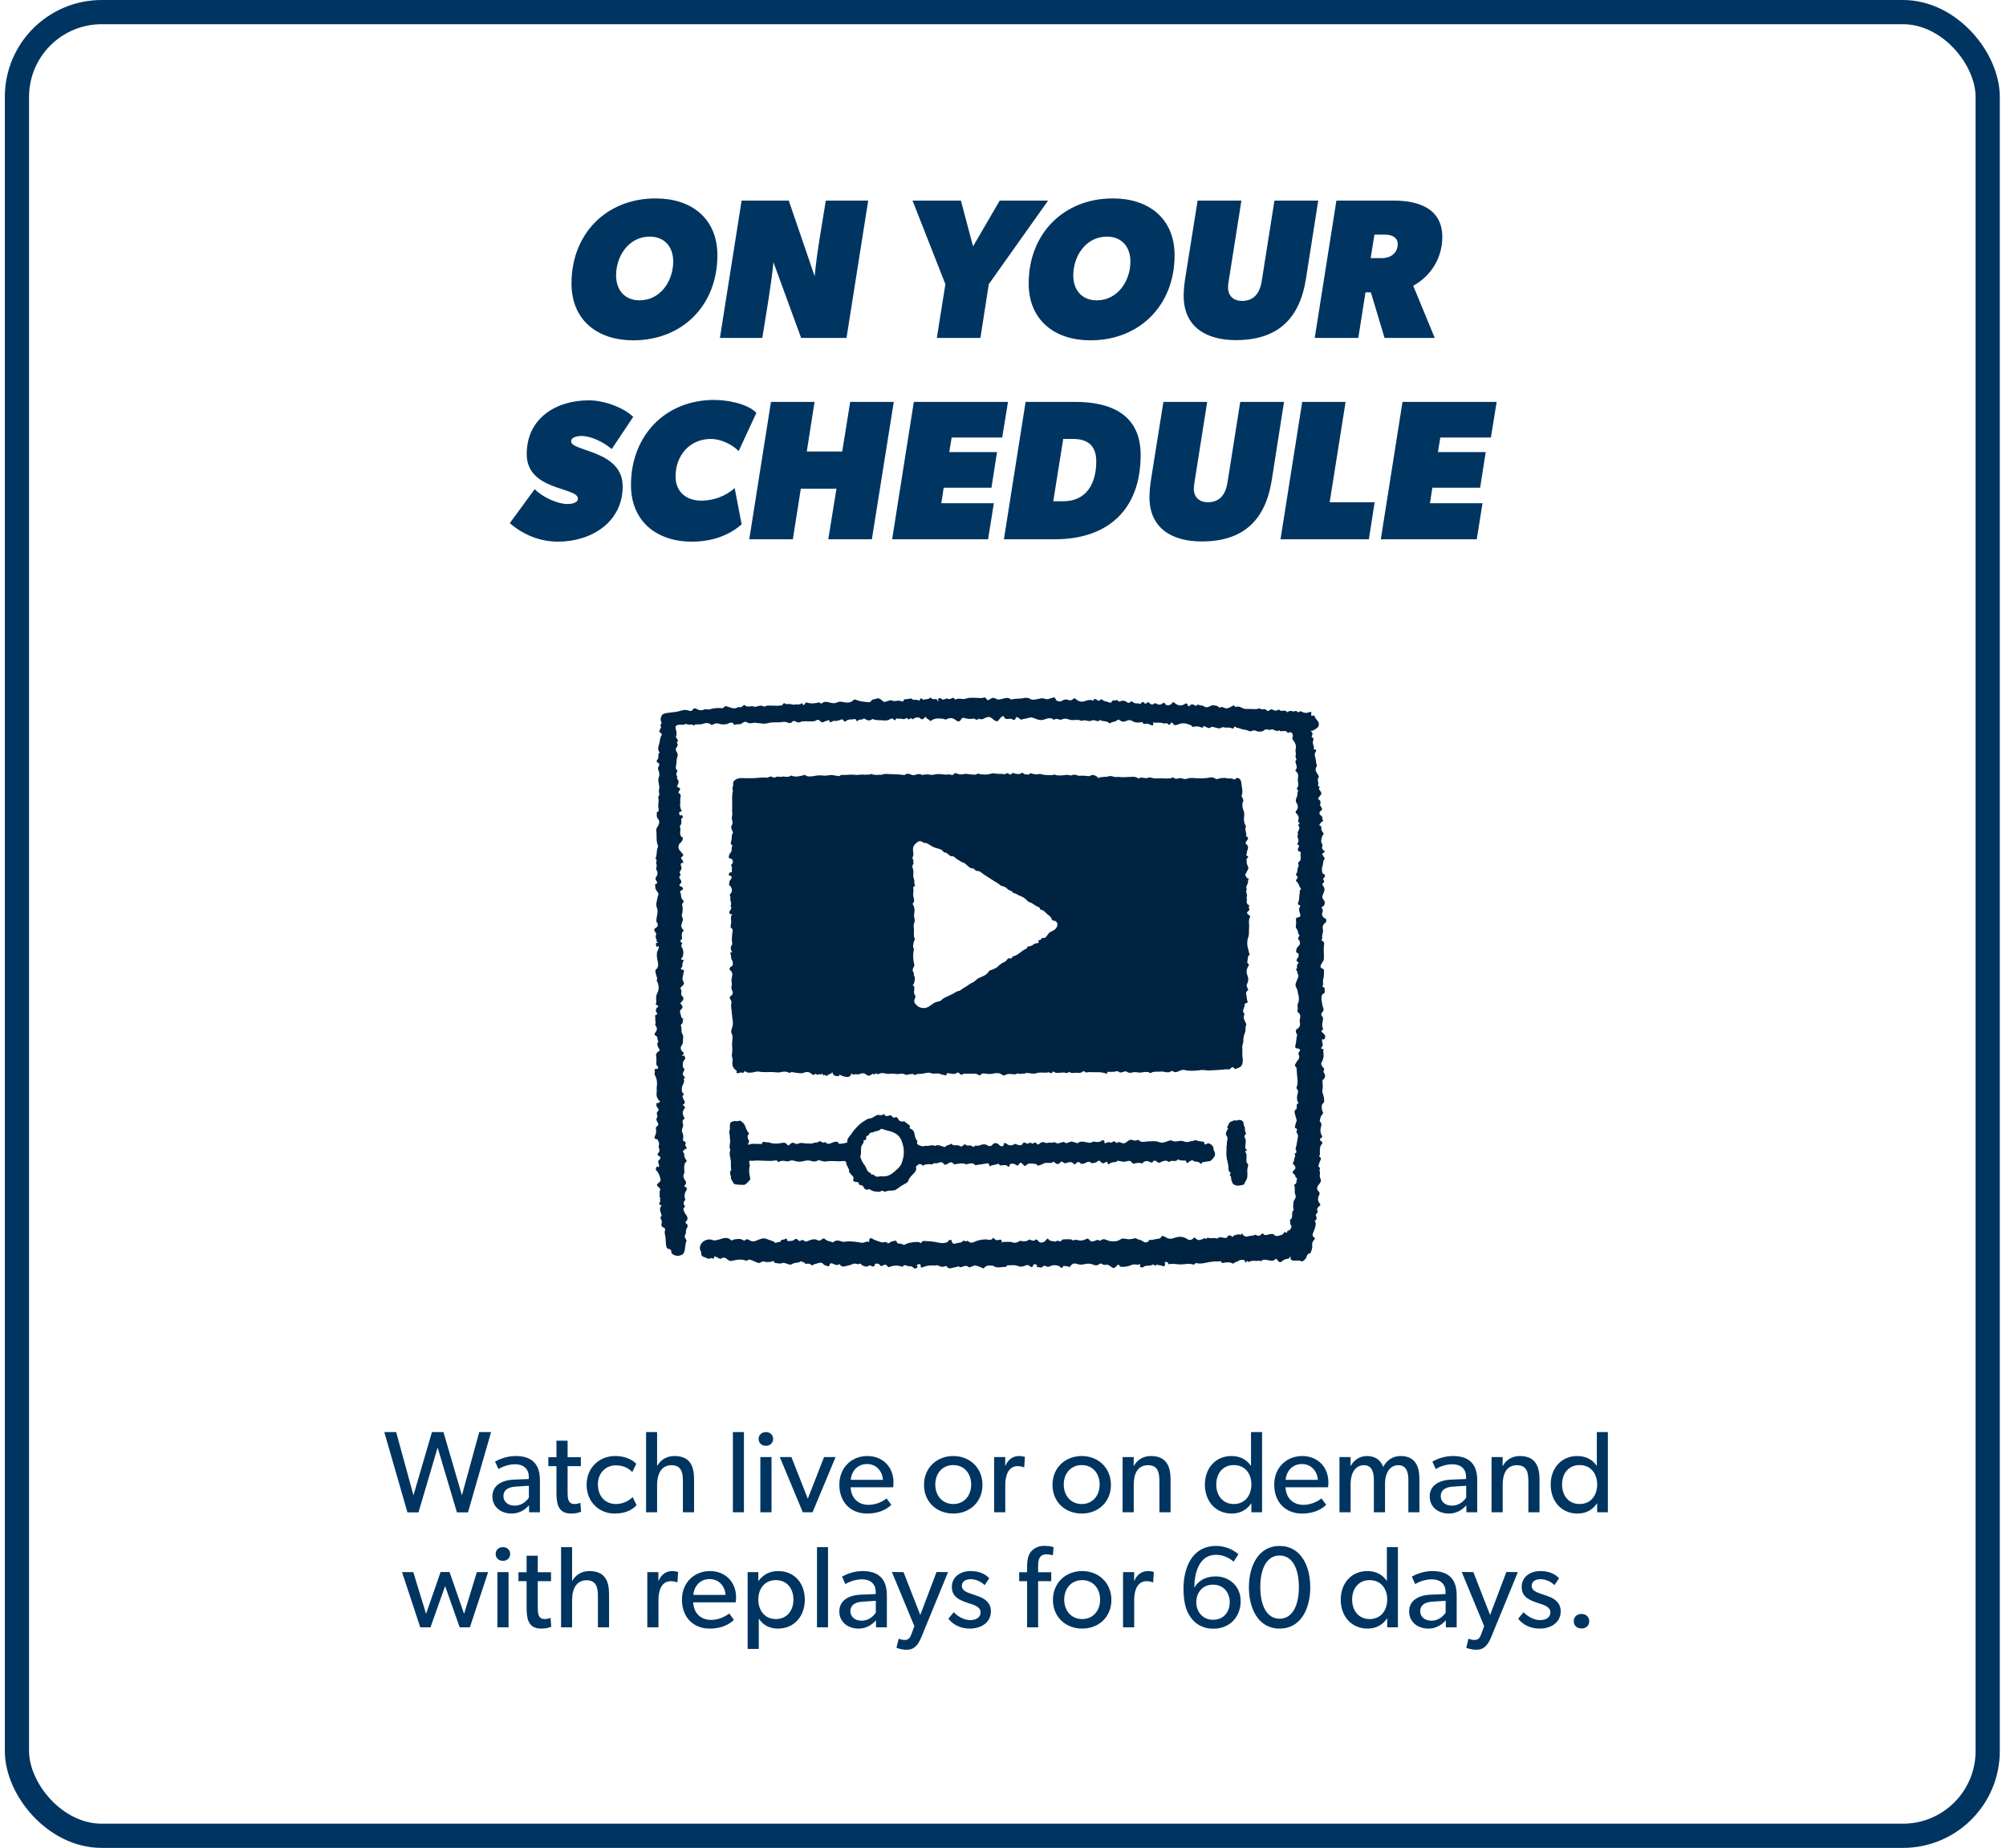 <svg width="279" height="257" viewBox="0 0 279 257" fill="none" xmlns="http://www.w3.org/2000/svg">
<rect x="2.357" y="1.684" width="274.096" height="253.633" rx="11.786" stroke="#003561" stroke-width="3.367"/>
<path d="M68.303 199.17L65.087 210.338H63.551L60.868 201.32L58.202 210.338H56.666L53.45 199.17H55.098L57.506 207.962L60.076 199.17H61.676L64.246 207.962L66.655 199.17H68.303ZM75.095 210.322H73.591L73.575 209.352C73.268 209.676 72.541 210.5 71.135 210.5C69.712 210.5 68.484 209.611 68.484 208.124C68.484 206.621 69.712 205.861 71.49 205.78L73.543 205.7V205.393C73.543 204.229 72.751 203.647 71.636 203.647C70.52 203.647 69.583 204.148 69.325 204.31L68.856 203.275C69.421 202.952 70.456 202.499 71.733 202.499C73.979 202.499 75.095 203.631 75.095 205.861V210.322ZM73.559 206.637L71.765 206.75C70.52 206.815 70.019 207.348 70.019 208.076C70.019 208.803 70.585 209.401 71.603 209.401C72.606 209.401 73.268 208.722 73.559 208.286V206.637ZM80.819 210.241C80.415 210.419 79.947 210.5 79.413 210.5C77.49 210.5 77.393 208.916 77.393 207.413V203.906H76.261V202.661H77.393V200.366H78.944V202.661H80.787V203.906H78.944V207.381C78.944 208.027 78.961 208.464 79.138 208.787C79.284 209.029 79.494 209.175 79.93 209.175C80.383 209.175 80.722 208.997 80.722 208.997L80.819 210.241ZM88.538 209.336C88.312 209.563 87.52 210.5 85.467 210.5C83.398 210.5 81.588 208.948 81.588 206.492C81.588 204.019 83.479 202.499 85.515 202.499C87.568 202.499 88.409 203.502 88.489 203.598L87.94 204.73C87.681 204.471 87.002 203.792 85.645 203.792C84.287 203.792 83.156 204.827 83.156 206.443C83.156 208.059 84.158 209.175 85.645 209.175C87.148 209.175 87.988 208.205 87.988 208.205L88.538 209.336ZM96.532 210.322H94.981V205.974C94.981 204.875 94.803 203.776 93.397 203.776C91.99 203.776 91.392 204.988 91.392 206.524V210.322H89.857V199.17H91.392V203.857H91.425C91.829 203.097 92.669 202.499 93.784 202.499C95.999 202.499 96.532 203.922 96.532 205.748V210.322ZM103.467 210.322H101.932V199.17H103.467V210.322ZM107.529 200.123C107.529 200.673 107.109 201.077 106.527 201.077C105.929 201.077 105.509 200.673 105.509 200.123C105.509 199.574 105.929 199.17 106.527 199.17C107.109 199.17 107.529 199.574 107.529 200.123ZM107.303 210.322H105.751V202.645H107.303V210.322ZM116.214 202.645L113.014 210.322H111.656L108.456 202.645H110.072L112.351 208.431L114.614 202.645H116.214ZM124.271 206.168C124.271 206.459 124.222 206.847 124.222 206.847H118.307C118.388 208.367 119.357 209.288 120.78 209.288C122.218 209.288 123.14 208.512 123.317 208.399L123.964 209.288C123.867 209.369 122.881 210.5 120.586 210.5C118.307 210.5 116.739 208.916 116.739 206.475C116.739 204.051 118.501 202.499 120.634 202.499C122.768 202.499 124.271 204.019 124.271 206.168ZM122.8 205.813C122.784 204.956 122.137 203.615 120.586 203.615C119.05 203.615 118.372 204.892 118.323 205.813H122.8ZM136.644 206.508C136.644 208.9 134.866 210.5 132.587 210.5C130.292 210.5 128.514 208.9 128.514 206.508C128.514 204.132 130.292 202.499 132.587 202.499C134.866 202.499 136.644 204.132 136.644 206.508ZM135.076 206.459C135.076 204.956 134.123 203.76 132.587 203.76C131.035 203.76 130.082 204.956 130.082 206.459C130.082 207.979 131.035 209.175 132.587 209.175C134.123 209.175 135.076 207.979 135.076 206.459ZM142.548 202.629L142.451 204.067H142.386C142.241 204.003 141.966 203.906 141.546 203.906C140.156 203.906 139.817 205.376 139.817 206.492V210.322H138.265V202.645H139.817L139.8 203.825H139.849C140.221 202.952 140.916 202.499 141.74 202.499C142.257 202.499 142.548 202.629 142.548 202.629ZM154.512 206.508C154.512 208.9 152.734 210.5 150.455 210.5C148.16 210.5 146.382 208.9 146.382 206.508C146.382 204.132 148.16 202.499 150.455 202.499C152.734 202.499 154.512 204.132 154.512 206.508ZM152.944 206.459C152.944 204.956 151.99 203.76 150.455 203.76C148.903 203.76 147.949 204.956 147.949 206.459C147.949 207.979 148.903 209.175 150.455 209.175C151.99 209.175 152.944 207.979 152.944 206.459ZM162.808 210.322H161.256V206.039C161.256 204.746 161.03 203.776 159.656 203.776C158.218 203.776 157.684 204.988 157.684 206.459V210.322H156.133V202.645H157.684L157.668 203.857H157.717C158.121 203.097 158.945 202.499 160.06 202.499C162.242 202.499 162.808 203.938 162.808 205.78V210.322ZM175.532 210.322H174.045V209.094H174.013C173.382 210.031 172.429 210.5 171.313 210.5C169.034 210.5 167.58 208.754 167.58 206.475C167.58 204.213 169.034 202.499 171.281 202.499C172.526 202.499 173.431 203.049 173.964 203.841H173.996V199.17H175.532V210.322ZM174.045 206.459C174.045 204.924 173.14 203.76 171.604 203.76C170.069 203.76 169.164 204.924 169.164 206.459C169.164 207.995 170.069 209.175 171.604 209.175C173.14 209.175 174.045 207.995 174.045 206.459ZM184.756 206.168C184.756 206.459 184.707 206.847 184.707 206.847H178.792C178.872 208.367 179.842 209.288 181.265 209.288C182.703 209.288 183.624 208.512 183.802 208.399L184.449 209.288C184.352 209.369 183.366 210.5 181.071 210.5C178.792 210.5 177.224 208.916 177.224 206.475C177.224 204.051 178.986 202.499 181.119 202.499C183.253 202.499 184.756 204.019 184.756 206.168ZM183.285 205.813C183.269 204.956 182.622 203.615 181.071 203.615C179.535 203.615 178.856 204.892 178.808 205.813H183.285ZM197.416 210.322H195.881V205.845C195.881 204.956 195.719 203.776 194.474 203.776C193.246 203.776 192.632 204.956 192.632 206.33V210.322H191.08V205.845C191.08 204.714 190.805 203.776 189.69 203.776C188.462 203.776 187.848 204.956 187.848 206.33V210.322H186.296V202.645H187.848L187.831 203.857H187.88C188.236 203.146 189.076 202.499 190.094 202.499C191.226 202.499 192.018 203.017 192.373 204.019C192.89 203.049 193.731 202.499 194.814 202.499C196.867 202.499 197.416 204.003 197.416 205.667V210.322ZM205.456 210.322H203.952L203.936 209.352C203.629 209.676 202.902 210.5 201.496 210.5C200.073 210.5 198.845 209.611 198.845 208.124C198.845 206.621 200.073 205.861 201.851 205.78L203.904 205.7V205.393C203.904 204.229 203.112 203.647 201.997 203.647C200.882 203.647 199.944 204.148 199.685 204.31L199.217 203.275C199.782 202.952 200.817 202.499 202.094 202.499C204.34 202.499 205.456 203.631 205.456 205.861V210.322ZM203.92 206.637L202.126 206.75C200.882 206.815 200.38 207.348 200.38 208.076C200.38 208.803 200.946 209.401 201.964 209.401C202.967 209.401 203.629 208.722 203.92 208.286V206.637ZM214.122 210.322H212.57V206.039C212.57 204.746 212.344 203.776 210.97 203.776C209.532 203.776 208.998 204.988 208.998 206.459V210.322H207.447V202.645H208.998L208.982 203.857H209.031C209.435 203.097 210.259 202.499 211.374 202.499C213.556 202.499 214.122 203.938 214.122 205.78V210.322ZM223.626 210.322H222.139V209.094H222.107C221.476 210.031 220.523 210.5 219.408 210.5C217.129 210.5 215.674 208.754 215.674 206.475C215.674 204.213 217.129 202.499 219.375 202.499C220.62 202.499 221.525 203.049 222.058 203.841H222.091V199.17H223.626V210.322ZM222.139 206.459C222.139 204.924 221.234 203.76 219.698 203.76C218.163 203.76 217.258 204.924 217.258 206.459C217.258 207.995 218.163 209.175 219.698 209.175C221.234 209.175 222.139 207.995 222.139 206.459ZM67.891 218.645L65.353 226.322H63.931L61.91 220.584L59.874 226.322H58.451L55.914 218.645H57.482L59.26 224.447L61.28 218.629H62.524L64.545 224.447L66.323 218.645H67.891ZM70.957 216.123C70.957 216.673 70.537 217.077 69.955 217.077C69.357 217.077 68.937 216.673 68.937 216.123C68.937 215.574 69.357 215.17 69.955 215.17C70.537 215.17 70.957 215.574 70.957 216.123ZM70.731 226.322H69.179V218.645H70.731V226.322ZM76.668 226.241C76.264 226.419 75.795 226.5 75.262 226.5C73.338 226.5 73.242 224.916 73.242 223.413V219.906H72.11V218.661H73.242V216.366H74.793V218.661H76.636V219.906H74.793V223.381C74.793 224.027 74.809 224.464 74.987 224.787C75.133 225.029 75.343 225.175 75.779 225.175C76.232 225.175 76.571 224.997 76.571 224.997L76.668 226.241ZM84.71 226.322H83.158V221.974C83.158 220.875 82.981 219.776 81.574 219.776C80.168 219.776 79.57 220.988 79.57 222.524V226.322H78.035V215.17H79.57V219.857H79.602C80.007 219.097 80.847 218.499 81.962 218.499C84.177 218.499 84.71 219.922 84.71 221.748V226.322ZM94.312 218.629L94.215 220.067H94.15C94.005 220.003 93.73 219.906 93.31 219.906C91.92 219.906 91.58 221.376 91.58 222.492V226.322H90.029V218.645H91.58L91.564 219.825H91.613C91.984 218.952 92.679 218.499 93.504 218.499C94.021 218.499 94.312 218.629 94.312 218.629ZM102.378 222.168C102.378 222.459 102.33 222.847 102.33 222.847H96.414C96.495 224.367 97.465 225.288 98.887 225.288C100.326 225.288 101.247 224.512 101.425 224.399L102.071 225.288C101.974 225.369 100.988 226.5 98.693 226.5C96.414 226.5 94.847 224.916 94.847 222.475C94.847 220.051 96.608 218.499 98.742 218.499C100.875 218.499 102.378 220.019 102.378 222.168ZM100.908 221.813C100.891 220.956 100.245 219.615 98.693 219.615C97.158 219.615 96.479 220.892 96.43 221.813H100.908ZM111.936 222.475C111.936 224.754 110.481 226.5 108.202 226.5C106.99 226.5 106.101 225.983 105.551 225.126L105.535 225.11V229.329H103.983V218.645H105.47V219.857H105.503C106.181 218.952 107.103 218.499 108.234 218.499C110.497 218.499 111.936 220.197 111.936 222.475ZM110.352 222.459C110.352 220.924 109.446 219.76 107.911 219.76C106.375 219.76 105.47 220.924 105.47 222.459C105.47 223.995 106.375 225.175 107.911 225.175C109.446 225.175 110.352 223.995 110.352 222.459ZM115.163 226.322H113.628V215.17H115.163V226.322ZM123.347 226.322H121.844L121.827 225.352C121.52 225.676 120.793 226.5 119.387 226.5C117.964 226.5 116.736 225.611 116.736 224.124C116.736 222.621 117.964 221.861 119.742 221.78L121.795 221.7V221.393C121.795 220.229 121.003 219.647 119.888 219.647C118.773 219.647 117.835 220.148 117.576 220.31L117.108 219.275C117.673 218.952 118.708 218.499 119.985 218.499C122.231 218.499 123.347 219.631 123.347 221.861V226.322ZM121.811 222.637L120.017 222.75C118.773 222.815 118.271 223.348 118.271 224.076C118.271 224.803 118.837 225.401 119.855 225.401C120.858 225.401 121.52 224.722 121.811 224.286V222.637ZM131.856 218.645L128.155 227.664C127.621 228.989 126.991 229.442 126.134 229.442C125.278 229.442 124.68 229.167 124.68 229.167L124.987 227.906C124.987 227.906 125.407 228.084 125.795 228.084C126.425 228.084 126.587 227.745 126.797 227.179L127.169 226.161L124.049 218.629L125.666 218.645L127.993 224.609L130.256 218.629L131.856 218.645ZM137.818 224.076C137.818 225.724 136.379 226.5 134.892 226.5C133.599 226.5 132.549 225.967 131.902 225.126L132.646 224.221C133.292 224.9 134.197 225.32 134.909 225.32C135.62 225.32 136.379 225.062 136.379 224.221C136.379 223.381 135.167 223.122 134.65 222.944C133.519 222.556 132.387 222.152 132.387 220.698C132.387 219.275 133.616 218.499 134.973 218.499C136.331 218.499 137.107 218.984 137.592 219.502L136.945 220.455C136.493 219.986 135.749 219.631 135.006 219.631C134.262 219.631 133.777 219.954 133.777 220.584C133.777 221.215 134.521 221.49 135.28 221.732C135.701 221.877 135.992 221.974 136.315 222.104C137.171 222.459 137.818 223.074 137.818 224.076ZM146.534 215.17L146.437 216.317C146.437 216.317 146.001 216.172 145.565 216.172C144.546 216.172 144.385 216.932 144.385 217.804V218.661H146.211V219.906H144.385V226.322H142.849V219.906H141.75V218.661H142.849V217.885C142.849 216.883 143.043 216.237 143.366 215.833C143.706 215.412 144.32 214.992 145.209 214.992C146.098 214.992 146.534 215.17 146.534 215.17ZM154.575 222.508C154.575 224.9 152.797 226.5 150.518 226.5C148.223 226.5 146.445 224.9 146.445 222.508C146.445 220.132 148.223 218.499 150.518 218.499C152.797 218.499 154.575 220.132 154.575 222.508ZM153.007 222.459C153.007 220.956 152.053 219.76 150.518 219.76C148.966 219.76 148.013 220.956 148.013 222.459C148.013 223.979 148.966 225.175 150.518 225.175C152.053 225.175 153.007 223.979 153.007 222.459ZM160.479 218.629L160.382 220.067H160.317C160.172 220.003 159.897 219.906 159.477 219.906C158.087 219.906 157.747 221.376 157.747 222.492V226.322H156.196V218.645H157.747L157.731 219.825H157.78C158.151 218.952 158.846 218.499 159.671 218.499C160.188 218.499 160.479 218.629 160.479 218.629ZM172.555 222.669C172.555 224.819 171.101 226.516 168.757 226.516C166.672 226.516 165.735 225.191 165.379 224.593C165.007 223.979 164.603 222.896 164.603 220.956C164.603 218.063 165.783 215.008 169.113 215.008C170.826 215.008 171.828 215.833 172.248 216.14L171.586 217.19C170.907 216.625 170.083 216.237 169.113 216.237C166.721 216.237 166.106 218.887 166.106 220.827C166.511 220.1 167.367 219.243 169.129 219.243C170.891 219.243 172.555 220.536 172.555 222.669ZM171.036 222.831C171.036 221.57 170.244 220.39 168.709 220.39C167.189 220.39 166.381 221.57 166.381 222.831C166.381 224.092 167.206 225.272 168.725 225.272C170.26 225.272 171.036 224.092 171.036 222.831ZM182.236 220.762C182.236 223.655 180.975 226.5 177.969 226.5C174.963 226.5 173.702 223.655 173.702 220.762C173.702 217.853 174.979 215.008 177.969 215.008C180.975 215.008 182.236 217.853 182.236 220.762ZM180.652 220.73C180.652 218.176 179.763 216.334 177.969 216.334C176.175 216.334 175.286 218.176 175.286 220.73C175.286 223.267 176.175 225.126 177.969 225.126C179.763 225.126 180.652 223.267 180.652 220.73ZM194.425 226.322H192.938V225.094H192.906C192.276 226.031 191.322 226.5 190.207 226.5C187.928 226.5 186.473 224.754 186.473 222.475C186.473 220.213 187.928 218.499 190.175 218.499C191.419 218.499 192.324 219.049 192.858 219.841H192.89V215.17H194.425V226.322ZM192.938 222.459C192.938 220.924 192.033 219.76 190.498 219.76C188.962 219.76 188.057 220.924 188.057 222.459C188.057 223.995 188.962 225.175 190.498 225.175C192.033 225.175 192.938 223.995 192.938 222.459ZM202.599 226.322H201.096L201.079 225.352C200.772 225.676 200.045 226.5 198.639 226.5C197.216 226.5 195.988 225.611 195.988 224.124C195.988 222.621 197.216 221.861 198.994 221.78L201.047 221.7V221.393C201.047 220.229 200.255 219.647 199.14 219.647C198.025 219.647 197.087 220.148 196.829 220.31L196.36 219.275C196.926 218.952 197.96 218.499 199.237 218.499C201.483 218.499 202.599 219.631 202.599 221.861V226.322ZM201.063 222.637L199.269 222.75C198.025 222.815 197.524 223.348 197.524 224.076C197.524 224.803 198.089 225.401 199.108 225.401C200.11 225.401 200.772 224.722 201.063 224.286V222.637ZM211.108 218.645L207.407 227.664C206.873 228.989 206.243 229.442 205.386 229.442C204.53 229.442 203.932 229.167 203.932 229.167L204.239 227.906C204.239 227.906 204.659 228.084 205.047 228.084C205.677 228.084 205.839 227.745 206.049 227.179L206.421 226.161L203.301 218.629L204.918 218.645L207.245 224.609L209.508 218.629L211.108 218.645ZM217.07 224.076C217.07 225.724 215.631 226.5 214.144 226.5C212.851 226.5 211.801 225.967 211.154 225.126L211.898 224.221C212.544 224.9 213.449 225.32 214.161 225.32C214.872 225.32 215.631 225.062 215.631 224.221C215.631 223.381 214.419 223.122 213.902 222.944C212.771 222.556 211.639 222.152 211.639 220.698C211.639 219.275 212.868 218.499 214.225 218.499C215.583 218.499 216.359 218.984 216.844 219.502L216.197 220.455C215.745 219.986 215.001 219.631 214.258 219.631C213.514 219.631 213.029 219.954 213.029 220.584C213.029 221.215 213.773 221.49 214.532 221.732C214.953 221.877 215.244 221.974 215.567 222.104C216.423 222.459 217.07 223.074 217.07 224.076ZM221.031 225.482C221.031 226.096 220.578 226.484 219.964 226.484C219.334 226.484 218.881 226.096 218.881 225.482C218.881 224.851 219.334 224.464 219.964 224.464C220.578 224.464 221.031 224.851 221.031 225.482Z" fill="#003561"/>
<path d="M99.778 35.511C99.778 42.404 94.961 47.332 88.068 47.332C83.14 47.332 79.486 44.564 79.486 39.415C79.486 32.521 84.33 27.594 91.196 27.594C96.151 27.594 99.778 30.362 99.778 35.511ZM93.632 36.369C93.632 34.348 92.442 32.909 90.365 32.909C87.459 32.909 85.687 35.594 85.687 38.307C85.687 40.328 86.877 41.768 88.954 41.768C91.86 41.768 93.632 39.082 93.632 36.369ZM120.752 27.898L117.735 47H111.423L107.575 36.48C107.215 39.996 106.578 43.484 106.024 47H100.128L103.145 27.898H109.706L113.305 38.418C113.637 34.902 114.302 31.414 114.855 27.898H120.752ZM145.772 27.898L137.522 39.525L136.359 47H130.296L131.487 39.525L126.919 27.898H133.646L135.335 34.265L139.044 27.898H145.772ZM163.365 35.511C163.365 42.404 158.548 47.332 151.654 47.332C146.727 47.332 143.072 44.564 143.072 39.415C143.072 32.521 147.917 27.594 154.783 27.594C159.738 27.594 163.365 30.362 163.365 35.511ZM157.219 36.369C157.219 34.348 156.028 32.909 153.952 32.909C151.045 32.909 149.273 35.594 149.273 38.307C149.273 40.328 150.464 41.768 152.54 41.768C155.447 41.768 157.219 39.082 157.219 36.369ZM183.343 27.898L181.627 38.833C180.741 44.342 177.696 47.304 171.882 47.304C167.785 47.304 164.629 45.477 164.629 41.159C164.629 40.383 164.712 39.608 164.823 38.833L166.567 27.898H172.657L170.886 39.11C170.83 39.415 170.802 39.719 170.802 39.996C170.802 41.186 171.605 41.851 172.74 41.851C174.484 41.851 175.232 40.66 175.481 39.11L177.253 27.898H183.343ZM200.6 32.964C200.6 35.843 199.05 38.363 196.558 39.747L199.548 47H192.572L190.662 40.66H189.914L188.918 47H182.855L185.872 27.898H193.873C197.251 27.898 200.6 28.978 200.6 32.964ZM194.399 33.933C194.399 32.964 193.486 32.632 192.655 32.632H191.16L190.634 35.899H192.212C193.403 35.899 194.399 35.207 194.399 33.933ZM85.08 62.459C84.028 61.546 82.284 60.632 80.845 60.632C80.43 60.632 79.433 60.743 79.433 61.38C79.433 62.819 86.603 62.598 86.603 67.636C86.603 72.674 82.201 75.332 77.606 75.332C75.114 75.332 72.789 74.391 70.906 72.758L74.367 68.024C75.363 69.076 77.467 70.1 78.962 70.1C79.377 70.1 80.374 69.989 80.374 69.353C80.374 67.691 73.259 68.3 73.259 63.151C73.259 58.196 77.301 55.677 81.897 55.677C83.89 55.677 86.631 56.59 88.07 57.974L85.08 62.459ZM102.735 62.736C101.794 61.767 100.216 61.047 98.887 61.047C95.897 61.047 93.96 63.373 93.96 66.252C93.96 68.411 95.455 69.629 97.531 69.629C99.22 69.629 100.908 69.02 102.182 67.885L103.151 72.924C101.241 74.612 98.749 75.332 96.23 75.332C91.33 75.332 87.758 72.508 87.758 67.442C87.758 60.632 92.492 55.621 99.33 55.621C101.047 55.621 103.926 56.092 105.199 57.421L102.735 62.736ZM124.308 55.898L121.263 75H115.2L116.335 67.968H111.38L110.273 75H104.21L107.227 55.898H113.29L112.21 62.791H117.138L118.246 55.898H124.308ZM140.193 55.898L139.39 60.853H132.358L132.026 62.874H138.67L137.895 67.83H131.251L130.919 69.989H138.227L137.424 75H124.081L127.098 55.898H140.193ZM158.645 63.262C158.645 70.93 154.049 75 146.713 75H139.626L142.643 55.898H149.592C154.52 55.898 158.645 57.67 158.645 63.262ZM152.471 64.176C152.471 62.016 151.336 61.047 149.232 61.047H147.876L146.491 69.712H147.876C151.17 69.712 152.471 67.165 152.471 64.176ZM178.585 55.898L176.869 66.833C175.983 72.342 172.938 75.305 167.124 75.305C163.027 75.305 159.871 73.477 159.871 69.159C159.871 68.383 159.954 67.608 160.065 66.833L161.809 55.898H167.899L166.127 67.11C166.072 67.415 166.044 67.719 166.044 67.996C166.044 69.186 166.847 69.851 167.982 69.851C169.726 69.851 170.474 68.66 170.723 67.11L172.495 55.898H178.585ZM191.191 69.851L190.388 75H178.097L181.114 55.898H187.149L184.935 69.851H191.191ZM208.159 55.898L207.356 60.853H200.324L199.992 62.874H206.636L205.861 67.83H199.217L198.885 69.989H206.193L205.391 75H192.047L195.064 55.898H208.159Z" fill="#003561"/>
<path d="M118.433 149.223C118.384 149.652 118.047 149.823 117.775 149.786C117.426 149.739 117.041 149.637 116.752 149.439C116.819 149.671 116.549 149.671 116.41 149.66C116.122 149.637 115.832 149.546 115.781 149.117C115.575 149.409 115.238 149.368 115.035 149.602C114.904 149.753 114.803 149.437 114.652 149.497C114.527 149.545 114.397 149.653 114.438 149.389C114.452 149.304 114.353 149.327 114.349 149.332C114.199 149.528 113.976 149.334 113.814 149.433C113.696 149.506 113.61 149.485 113.518 149.392C113.488 149.361 113.406 149.328 113.397 149.339C113.149 149.625 113.017 149.478 112.774 149.274C112.5 149.045 112.129 149.053 111.74 149.208C111.467 149.318 111.111 149.232 110.792 149.211C110.465 149.189 110.138 148.998 109.816 149.22C109.763 149.257 109.754 149.211 109.729 149.196C109.357 148.985 108.974 149.021 108.575 149.114C108.336 149.17 108.059 149.162 107.835 149.131C107.094 149.027 106.342 149.194 105.622 149.046C105.17 148.953 104.806 149.187 104.396 149.174C104.194 149.168 103.984 149.238 103.792 149.066C103.715 148.999 103.51 148.928 103.427 149.147C103.412 149.189 103.374 149.26 103.29 149.211C103.09 149.096 102.906 149.184 102.708 149.243C102.565 149.286 102.363 149.295 102.464 149.018C102.476 148.983 102.453 148.911 102.423 148.891C101.961 148.576 101.785 148.19 101.879 147.587C101.913 147.37 101.884 147.179 101.81 146.982C101.751 146.824 101.8 146.636 101.82 146.502C101.887 146.054 101.818 145.605 101.817 145.168C101.815 144.697 102.017 144.203 101.748 143.715C101.658 143.55 101.7 143.257 101.803 142.992C101.91 142.713 101.962 142.343 101.921 142.027C101.867 141.61 101.792 141.167 101.773 140.771C101.755 140.377 101.621 139.964 101.718 139.558C101.775 139.321 101.682 139.122 101.56 138.932C101.457 138.773 101.442 138.634 101.631 138.529C101.957 138.347 101.964 137.977 101.837 137.774C101.594 137.387 101.861 137.024 101.763 136.656C101.689 136.373 101.757 136.047 101.82 135.782C101.918 135.369 101.798 135.137 101.516 134.884C101.38 134.76 101.52 134.475 101.71 134.429C101.801 134.407 101.974 134.164 101.935 134.054C101.881 133.899 101.93 133.686 101.852 133.598C101.618 133.331 101.727 133.002 101.621 132.735C101.497 132.418 101.673 132.434 101.856 132.395C101.64 132.245 101.558 131.71 101.742 131.5C101.865 131.359 101.855 131.246 101.823 131.069C101.757 130.708 101.803 130.337 101.827 129.968C101.848 129.64 102.065 129.247 101.634 129.003C101.561 128.961 101.63 128.927 101.628 128.891C101.607 128.579 101.748 128.292 101.686 127.951C101.645 127.724 101.625 127.349 101.886 127.089C101.717 127.179 101.595 127.22 101.489 127.042C101.407 126.905 101.411 126.815 101.513 126.682C101.661 126.49 101.798 126.27 101.619 126.014C101.612 126.003 101.597 125.987 101.6 125.983C101.844 125.634 101.516 125.299 101.579 124.963C101.601 124.847 101.601 124.732 101.558 124.658C101.438 124.457 101.533 124.35 101.665 124.212C101.931 123.935 101.773 123.328 101.456 123.134C101.363 123.078 101.431 122.812 101.45 122.638C101.475 122.421 101.67 122.33 101.735 122.142C101.802 121.947 101.767 121.843 101.573 121.808C101.456 121.786 101.308 121.755 101.367 121.627C101.413 121.526 101.385 121.304 101.621 121.337C101.744 121.354 101.805 121.26 101.79 121.15C101.757 120.898 101.887 120.631 101.704 120.393C101.608 120.268 101.769 120.237 101.815 120.169C101.996 119.902 101.96 119.597 101.703 119.434C101.588 119.361 101.35 119.402 101.36 119.233C101.372 119.026 101.432 118.761 101.573 118.634C101.892 118.346 101.652 117.934 101.862 117.639C101.876 117.62 101.858 117.55 101.835 117.538C101.549 117.379 101.635 117.158 101.714 116.923C101.833 116.566 101.697 116.158 101.935 115.82C101.99 115.741 101.9 115.66 101.868 115.582C101.758 115.315 101.6 115.067 101.786 114.754C101.905 114.553 101.936 114.354 101.824 114.072C101.709 113.781 101.885 113.386 101.846 113.048C101.805 112.695 101.85 112.338 101.839 111.993C101.819 111.376 101.804 110.738 101.895 110.114C101.903 110.056 101.959 109.98 101.937 109.945C101.751 109.641 102.018 109.36 101.968 109.042C101.902 108.631 102.33 108.307 102.882 108.229C103.217 108.182 103.557 108.241 103.887 108.233C104.261 108.223 104.641 108.246 105.01 108.211C105.558 108.16 106.101 108.108 106.651 108.152C106.715 108.157 106.756 108.186 106.847 108.123C106.995 108.019 107.208 107.931 107.427 108.07C107.569 108.16 107.75 108.181 107.909 108.078C108.13 107.935 108.372 108.052 108.595 108.05C108.756 108.048 108.909 107.973 109.038 107.997C109.393 108.061 109.724 108.084 110.029 107.855C110.658 108.145 111.272 107.938 111.881 107.782C112.063 107.735 112.081 107.91 112.211 107.941C112.609 108.037 113.017 107.964 113.378 107.896C113.762 107.824 114.13 107.811 114.491 107.866C114.923 107.931 115.324 107.75 115.768 107.801C116.033 107.831 116.308 107.873 116.577 107.925C116.637 107.937 116.731 107.955 116.76 107.923C116.966 107.699 117.23 107.796 117.472 107.781C117.973 107.75 118.471 107.711 118.976 107.767C119.238 107.796 119.513 107.754 119.781 107.732C120.072 107.709 120.37 107.786 120.681 107.725C120.809 107.7 120.964 107.817 121.068 107.634C121.074 107.623 121.119 107.621 121.14 107.631C121.554 107.815 121.986 107.781 122.42 107.744C122.466 107.741 122.526 107.792 122.559 107.775C122.916 107.6 123.308 107.636 123.671 107.656C124.138 107.681 124.607 107.677 125.074 107.714C125.271 107.729 125.467 107.759 125.664 107.778C125.725 107.784 125.814 107.805 125.847 107.773C126.242 107.394 126.633 107.777 127.012 107.808C127.256 107.829 127.416 107.696 127.623 107.67C127.791 107.649 127.934 107.636 128.074 107.711C128.252 107.806 128.411 107.757 128.595 107.727C128.833 107.689 129.086 107.691 129.337 107.744C129.755 107.832 130.158 107.631 130.585 107.65C131.036 107.669 131.488 107.787 131.953 107.693C132.042 107.675 132.237 107.776 132.393 107.778C132.454 107.779 132.556 107.789 132.571 107.759C132.806 107.313 133.155 107.654 133.418 107.678C133.601 107.695 133.775 107.738 133.955 107.679C134.342 107.553 134.72 107.686 135.103 107.711C135.374 107.728 135.642 107.802 135.9 107.636C136.084 107.517 136.254 107.681 136.427 107.693C136.875 107.723 137.332 107.753 137.768 107.621C137.952 107.564 138.139 107.516 138.309 107.561C138.758 107.679 139.219 107.578 139.662 107.669C139.776 107.693 139.816 107.658 139.88 107.606C139.991 107.516 140.14 107.514 140.23 107.579C140.455 107.741 140.63 107.782 140.805 107.516C140.875 107.409 140.959 107.537 141.034 107.555C141.396 107.646 141.754 107.75 142.1 107.5C142.163 107.455 142.257 107.461 142.305 107.527C142.492 107.782 142.771 107.661 143.005 107.72C143.073 107.737 143.132 107.756 143.158 107.698C143.262 107.468 143.423 107.544 143.587 107.601C143.894 107.708 144.191 107.732 144.522 107.65C144.759 107.591 145.006 107.762 145.281 107.771C145.7 107.784 146.127 107.865 146.528 107.748C146.751 107.683 146.895 107.826 147.076 107.841C147.524 107.88 147.961 107.81 148.389 107.766C148.644 107.741 148.855 107.929 149.13 107.796C149.379 107.675 149.67 107.784 149.956 107.868C150.191 107.937 150.481 107.847 150.757 107.886C150.871 107.903 151 107.886 151.133 107.915C151.323 107.955 151.519 107.982 151.715 107.85C151.955 107.687 152.487 107.862 152.665 108.121C152.693 108.162 152.713 108.228 152.8 108.186C153.253 107.968 153.765 108.12 154.239 107.952C154.446 107.879 154.758 107.981 154.976 108.038C155.247 108.109 155.486 108.017 155.742 108.06C156.161 108.13 156.606 108.054 157.029 108.056C157.423 108.058 157.886 107.943 158.262 108.226C158.29 108.247 158.346 108.277 158.362 108.266C158.777 107.963 159.241 108.367 159.674 108.169C159.818 108.103 160.036 108.123 160.195 108.178C160.725 108.364 161.263 108.194 161.785 108.256C162.091 108.293 162.371 108.258 162.663 108.257C162.763 108.257 162.836 108.279 162.91 108.205C163.004 108.111 163.172 108.117 163.223 108.163C163.526 108.434 163.843 108.238 164.148 108.21C164.229 108.202 164.271 108.23 164.334 108.244C164.572 108.298 164.797 108.414 165.065 108.309C165.515 108.132 165.977 108.208 166.451 108.235C166.881 108.26 167.333 108.26 167.776 108.218C168.19 108.179 168.623 107.974 169.025 108.286C169.257 108.465 169.498 108.259 169.721 108.236C170.007 108.206 170.327 108.16 170.569 108.226C170.925 108.322 171.322 108.163 171.64 108.415C171.67 108.438 171.678 108.398 171.69 108.394C171.874 108.334 172.021 108.112 172.24 108.217C172.575 108.377 172.641 108.711 172.666 109.033C172.708 109.568 172.92 110.094 172.69 110.65C172.619 110.823 172.933 111.007 172.897 111.254C172.891 111.296 172.952 111.36 172.936 111.388C172.652 111.883 172.846 112.423 172.995 112.844C173.154 113.295 172.964 113.677 173.018 114.089C173.053 114.35 173.064 114.574 173.239 114.78C173.285 114.834 173.294 114.961 173.264 115.03C173.086 115.439 173.433 115.825 173.307 116.23C173.297 116.261 173.375 116.334 173.425 116.365C173.654 116.509 173.606 116.659 173.472 116.847C173.325 117.053 173.044 117.261 173.466 117.517C173.531 117.557 173.656 117.903 173.519 118.168C173.415 118.369 173.421 118.639 173.347 118.872C173.33 118.924 173.329 119.003 173.411 119.023C173.76 119.109 173.517 119.306 173.443 119.383C173.284 119.549 173.418 119.705 173.396 119.847C173.343 120.192 173.598 120.425 173.619 120.706C173.636 120.915 173.422 121.135 173.35 121.362C173.305 121.505 173.1 121.63 173.232 121.794C173.342 121.93 173.377 122.148 173.599 122.179C173.652 122.187 173.737 122.168 173.666 122.276C173.529 122.48 173.617 122.739 173.501 122.961C173.381 123.19 173.244 123.444 173.418 123.717C173.103 124.061 173.661 124.463 173.344 124.806C173.587 125.109 173.143 125.611 173.662 125.852C173.841 125.935 173.624 126.156 173.709 126.32C173.768 126.435 173.839 126.556 173.626 126.704C173.333 126.909 173.41 127.099 173.78 127.312C173.875 127.367 173.896 127.459 173.841 127.569C173.593 128.065 173.779 128.596 173.725 129.107C173.681 129.515 173.76 129.939 173.616 130.333C173.399 130.926 173.437 131.519 173.635 132.096C173.701 132.288 173.646 132.521 173.821 132.676C173.863 132.714 173.833 132.731 173.803 132.753C173.496 132.977 173.578 133.339 173.496 133.642C173.458 133.779 173.445 133.912 173.593 134.025C173.828 134.205 173.589 134.395 173.529 134.529C173.34 134.95 173.329 135.298 173.525 135.751C173.65 136.04 173.65 136.485 173.438 136.854C173.303 137.089 173.484 137.347 173.57 137.581C173.599 137.66 173.631 137.707 173.553 137.754C173.294 137.908 173.264 138.135 173.344 138.395C173.424 138.652 173.396 138.926 173.479 139.187C173.517 139.308 173.584 139.512 173.291 139.519C173.111 139.522 173.117 139.737 173.1 139.868C173.051 140.226 172.7 140.571 173.043 140.952C173.068 140.98 173.113 141.018 173.08 141.078C172.82 141.565 173.129 141.951 173.311 142.357C173.343 142.43 173.348 142.493 173.316 142.568C173.173 142.908 173.282 143.323 173.158 143.609C172.981 144.017 172.918 144.38 172.929 144.813C172.936 145.082 172.742 145.412 172.777 145.649C172.842 146.08 172.743 146.505 172.804 146.941C172.861 147.346 172.939 147.905 172.587 148.317C172.478 148.444 171.761 148.743 171.706 148.645C171.437 148.172 171.232 148.573 171.04 148.688C170.858 148.797 170.696 148.687 170.523 148.708C169.749 148.804 168.967 148.84 168.187 148.874C167.804 148.89 167.425 148.783 167.033 148.819C166.901 148.831 166.774 148.864 166.645 148.872C166.027 148.911 165.411 148.987 164.792 148.818C164.501 148.738 164.185 148.868 163.926 148.987C163.642 149.118 163.407 149.178 163.145 148.995C163.064 148.939 162.953 148.924 162.898 148.968C162.444 149.341 161.965 148.978 161.505 149.031C161.026 149.087 160.519 148.954 160.072 149.214C159.885 149.323 159.839 149.098 159.684 149.089C159.4 149.073 159.109 149.087 158.85 149.145C158.386 149.249 157.94 149.014 157.472 149.16C157.24 149.233 156.951 149.229 156.693 149.044C156.523 148.921 156.287 149.078 156.086 149.117C155.894 149.154 155.763 149.238 155.573 149.039C155.473 148.934 155.151 149.006 154.966 149.05C154.74 149.104 154.527 149.038 154.307 149.083C154.169 149.111 153.965 148.913 154.015 149.257C154.022 149.304 153.932 149.338 153.862 149.31C153.101 149.012 152.3 149.163 151.518 149.104C151.282 149.086 151.015 149.284 150.812 148.994C150.792 148.965 150.63 148.986 150.581 149.033C150.246 149.348 149.82 149.147 149.447 149.206C149.275 149.234 148.943 149.278 148.742 149.088C148.677 149.027 148.651 149.078 148.634 149.102C148.526 149.252 148.394 149.262 148.228 149.213C147.777 149.081 147.318 149.274 146.857 149.201C146.756 149.185 146.72 149.129 146.65 149.106C146.571 149.08 146.441 148.976 146.422 149.034C146.275 149.477 146.01 149.09 145.814 149.138C145.27 149.268 144.702 149.064 144.165 149.254C143.713 149.414 143.261 149.241 142.817 149.216C142.589 149.203 142.399 149.48 142.182 149.268C141.938 149.545 141.612 149.137 141.324 149.376C141.24 149.445 140.938 149.408 140.746 149.389C140.42 149.357 140.114 149.327 139.82 149.512C139.669 149.606 139.499 149.575 139.37 149.474C138.908 149.111 138.401 149.261 137.912 149.352C137.743 149.383 137.598 149.365 137.452 149.365C137.089 149.365 136.652 149.104 136.333 149.527C136.252 149.635 136.116 149.51 136.036 149.459C135.844 149.338 135.648 149.316 135.429 149.323C135.042 149.337 134.656 149.326 134.269 149.327C134.147 149.327 134.024 149.31 133.915 149.396C133.742 149.533 133.597 149.484 133.471 149.319C133.371 149.186 133.224 149.102 133.086 149.211C132.763 149.464 132.428 149.327 132.09 149.292C131.909 149.273 131.67 149.141 131.623 149.495C131.609 149.601 131.454 149.564 131.369 149.528C131.214 149.462 130.995 149.472 130.904 149.418C130.435 149.144 129.929 149.449 129.437 149.239C129.116 149.102 128.654 149.272 128.26 149.334C127.942 149.385 127.598 149.28 127.307 149.497C127.153 149.611 127.133 149.352 126.95 149.367C126.705 149.387 126.465 149.373 126.227 149.468C126.141 149.502 126.004 149.51 125.934 149.463C125.478 149.165 124.974 149.463 124.552 149.355C124.189 149.262 123.879 149.354 123.553 149.349C123.148 149.341 122.72 149.134 122.351 149.312C122.109 149.428 121.987 149.415 121.818 149.259C121.801 149.243 121.736 149.278 121.694 149.289C121.859 149.617 121.576 149.341 121.541 149.401C121.303 149.259 121.173 149.518 120.993 149.575C120.773 149.644 120.639 149.587 120.499 149.465C120.199 149.203 119.896 149.218 119.515 149.395C119.325 149.484 119.036 149.346 118.833 149.421C118.602 149.506 118.518 149.437 118.43 149.22L118.433 149.223ZM145.234 130.458C145.36 130.459 145.477 130.312 145.598 130.158C145.749 129.969 145.876 129.711 146.076 129.62C146.472 129.438 146.843 129.293 147.018 128.834C147.142 128.509 147.053 128.247 146.758 128.089C146.599 128.004 146.328 128.089 146.279 127.858C146.185 127.412 145.751 127.287 145.498 126.993C145.315 126.78 145.074 126.565 144.745 126.505C144.617 126.482 144.651 126.206 144.466 126.154C143.993 126.022 143.667 125.614 143.195 125.475C143.067 125.438 142.947 125.367 142.86 125.255C142.579 124.9 142.152 124.685 141.778 124.559C141.49 124.462 141.267 124.175 140.931 124.223C140.79 123.82 140.291 123.903 140.079 123.591C139.971 123.432 139.777 123.397 139.622 123.303C139.473 123.213 139.292 123.261 139.15 123.13C138.787 122.793 138.326 122.598 137.923 122.318C137.53 122.045 137.11 121.815 136.719 121.535C136.503 121.379 136.292 121.127 136.006 121.144C135.799 121.156 135.695 121.057 135.566 120.957C135.498 120.904 135.437 120.78 135.38 120.784C134.723 120.837 134.504 120.135 133.945 119.962C133.649 119.871 133.325 119.609 133.017 119.426C132.837 119.32 132.715 119.067 132.498 119.095C131.975 119.164 131.81 118.484 131.301 118.558C131.295 118.559 131.286 118.54 131.279 118.529C131.088 118.256 130.852 118.097 130.502 118.023C130.257 117.972 129.993 117.89 129.752 117.776C129.341 117.58 129.016 117.186 128.5 117.223C128.462 117.226 128.418 117.177 128.379 117.147C128.138 116.962 127.888 116.913 127.626 117.099C127.285 117.339 126.996 117.625 126.979 118.071C126.966 118.436 127.126 118.889 126.962 119.145C126.759 119.463 127.248 119.675 126.952 119.904C127.159 119.989 127.072 120.088 126.985 120.217C126.867 120.392 126.876 120.623 126.952 120.788C127.174 121.266 126.88 121.785 127.127 122.273C127.229 122.475 127.092 122.789 127.222 123.04C127.267 123.128 127.302 123.231 127.145 123.281C127.086 123.299 127 123.401 127.011 123.444C127.097 123.791 127 124.136 127.006 124.482C127.014 124.87 127.327 125.284 126.949 125.657C126.933 125.674 126.934 125.731 126.949 125.755C127.235 126.189 127.232 126.674 127.139 127.148C127.059 127.553 127.346 127.931 127.156 128.341C127.036 128.596 127.08 128.881 127.111 129.168C127.159 129.622 127.009 130.092 127.221 130.537C127.24 130.576 127.229 130.638 127.213 130.683C127.061 131.115 126.863 131.543 127.114 132.003C127.139 132.048 127.11 132.064 127.103 132.094C126.967 132.654 126.977 133.21 127.082 133.777C127.119 133.975 127.222 134.249 127.13 134.387C126.913 134.715 126.864 135.01 127.089 135.321C127.18 135.447 127.006 135.546 127.128 135.683C127.318 135.896 127.23 136.638 127.051 136.89C127.011 136.947 126.826 137.081 127.095 137.116C127.184 137.127 127.139 137.241 127.149 137.309C127.203 137.694 127.002 138.105 127.289 138.472C127.34 138.538 127.321 138.708 127.273 138.795C127.101 139.105 127.117 139.423 127.349 139.665C127.726 140.056 127.921 140.153 128.409 140.196C128.816 140.232 129.162 140.024 129.454 139.813C129.719 139.621 129.953 139.42 130.283 139.343C130.516 139.288 130.809 139.244 130.949 139.085C131.172 138.831 131.419 138.733 131.714 138.604C132.157 138.41 132.607 138.19 133.02 137.928C133.212 137.806 133.433 137.857 133.637 137.685C133.892 137.469 134.214 137.3 134.509 137.114C134.756 136.957 134.989 136.755 135.257 136.653C135.621 136.514 135.807 136.16 136.15 136.014C136.684 135.787 137.248 135.606 137.564 135.054C137.613 134.968 137.718 134.956 137.811 134.92C138.152 134.788 138.528 134.685 138.781 134.421C139.061 134.13 139.427 133.888 139.742 133.768C140.049 133.651 140.137 133.06 140.609 133.339C140.618 133.344 140.682 133.253 140.722 133.207C140.791 133.132 140.851 133.008 140.933 132.991C141.569 132.861 141.971 132.349 142.503 132.05C142.639 131.973 142.874 131.973 142.869 131.708C142.868 131.622 143.008 131.637 143.094 131.626C143.181 131.614 143.276 131.585 143.355 131.566C143.614 131.504 143.762 131.274 144.017 131.206C144.187 131.161 144.591 131.271 144.429 130.824C144.418 130.792 144.5 130.721 144.571 130.731C144.701 130.748 144.764 130.687 144.823 130.575C144.883 130.461 144.996 130.396 145.237 130.459L145.234 130.458Z" fill="#002342"/>
<path d="M138.114 172.132C138.364 172.319 138.521 172.595 138.915 172.444C139.296 172.297 139.388 172.551 139.307 172.917C139.377 172.822 139.391 172.716 139.538 172.724C139.954 172.746 140.363 172.64 140.793 172.78C141.064 172.869 141.41 172.87 141.688 172.658C141.775 172.592 141.887 172.553 142.002 172.581C142.416 172.686 142.791 172.655 143.161 172.394C143.237 172.34 143.478 172.586 143.697 172.529C143.733 172.519 143.805 172.61 143.856 172.55C144.134 172.217 144.264 172.441 144.464 172.662C144.717 172.943 145.236 172.804 145.469 172.475C145.556 172.353 145.741 172.101 145.898 172.447C145.976 172.619 146.227 172.439 146.272 172.65C146.485 172.499 146.736 172.824 146.955 172.589C147.002 172.54 147.168 172.546 147.243 172.589C147.442 172.703 147.567 172.63 147.686 172.478C147.708 172.448 147.737 172.421 147.767 172.401C147.855 172.343 148.968 172.325 149.043 172.396C149.169 172.514 149.283 172.535 149.444 172.46C149.538 172.417 149.675 172.405 149.772 172.439C150.232 172.601 150.657 172.534 151.083 172.315C151.208 172.25 151.357 172.224 151.489 172.415C151.655 172.656 151.907 172.716 152.218 172.592C152.444 172.502 152.704 172.342 152.964 172.553C152.981 172.567 153.022 172.58 153.029 172.574C153.477 172.075 153.926 172.532 154.355 172.6C154.915 172.687 155.404 172.689 155.89 172.336C156.047 172.221 156.359 172.244 156.576 172.298C157.022 172.409 157.441 172.323 157.86 172.213C158.046 172.164 158.109 172.339 158.259 172.365C158.557 172.416 158.839 172.531 159.087 172.725C159.281 172.877 159.758 172.741 159.806 172.512C159.829 172.406 159.878 172.43 159.918 172.436C160.308 172.491 160.667 172.311 161.043 172.289C161.246 172.278 161.389 172.251 161.484 172.043C161.553 171.892 161.711 171.86 161.869 171.938C161.978 171.992 162.089 172.044 162.191 172.108C162.542 172.33 162.9 172.325 163.278 172.181C163.894 171.947 164.498 171.921 165.079 172.3C165.374 172.491 165.661 172.524 165.946 172.24C166.049 172.137 166.184 172.061 166.358 172.276C166.593 172.564 166.947 172.454 167.256 172.33C167.406 172.27 167.537 172.111 167.713 172.297C167.8 172.391 167.783 172.257 167.813 172.227C167.867 172.173 167.924 172.102 168.003 172.135C168.377 172.291 168.77 172.117 169.146 172.21C169.192 172.222 169.262 172.282 169.271 172.273C169.677 171.844 170.173 172.28 170.607 172.135C170.672 172.113 170.714 172.102 170.723 172.023C170.75 171.774 170.946 171.843 171.097 171.834C171.282 171.822 171.328 171.941 171.334 172.099C171.465 171.839 172.111 171.604 172.466 171.693C172.558 171.716 172.635 171.829 172.638 171.618C172.64 171.521 172.751 171.553 172.798 171.623C173.013 171.945 173.266 172.066 173.67 171.923C173.944 171.826 174.271 171.902 174.545 171.732C174.588 171.705 174.693 171.725 174.739 171.762C175.035 171.987 175.252 171.831 175.464 171.629C175.525 171.571 175.594 171.472 175.676 171.581C175.93 171.92 176.246 171.713 176.526 171.668C176.801 171.625 177.038 171.512 177.275 171.801C177.451 172.014 177.995 171.84 178.262 171.734C178.464 171.653 178.502 171.512 178.618 171.402C178.654 171.369 178.684 171.286 178.761 171.361C178.932 171.53 179.015 171.445 179.047 171.253C179.06 171.169 179.115 171.172 179.176 171.157C179.492 171.078 179.746 170.594 179.538 170.373C179.328 170.15 179.582 169.877 179.373 169.697C179.37 169.694 179.375 169.672 179.381 169.669C179.997 169.389 179.484 168.67 179.906 168.313C179.959 168.269 179.93 168.216 179.905 168.151C179.806 167.897 179.888 167.631 179.879 167.37C179.87 167.118 179.981 166.944 180.107 166.746C180.207 166.588 180.269 166.389 180.165 166.178C180.044 165.932 180.104 165.652 180.074 165.388C180.059 165.251 180.116 165.108 180.035 164.964C179.996 164.897 179.986 164.746 180.059 164.722C180.439 164.598 180.247 164.232 180.381 164.007C180.406 163.964 180.387 163.839 180.372 163.835C180.061 163.768 180.219 163.337 179.902 163.246C179.818 163.222 179.694 162.991 179.921 162.801C180.277 162.503 180.243 162.286 179.894 161.921C179.845 161.869 179.755 161.813 179.818 161.737C180.017 161.497 179.975 161.182 180.09 160.917C180.138 160.806 180.186 160.702 180.101 160.581C180.082 160.553 179.984 160.482 180.083 160.442C180.432 160.301 180.294 160.062 180.209 159.838C180.191 159.79 180.174 159.758 180.195 159.704C180.359 159.28 180.374 158.824 180.473 158.386C180.536 158.106 180.59 157.813 180.354 157.56C180.307 157.51 180.297 157.378 180.329 157.312C180.429 157.107 180.453 156.997 180.176 156.896C179.969 156.82 180.24 156.565 180.131 156.403C180.292 156.357 180.189 156.193 180.215 156.161C180.503 155.809 180.217 155.497 180.168 155.175C180.119 154.852 179.861 154.519 180.294 154.245C180.37 154.197 180.357 153.979 180.354 153.84C180.347 153.564 180.338 153.564 180.611 153.426C180.369 153.094 180.358 152.731 180.424 152.337C180.473 152.046 180.658 151.73 180.372 151.445C180.287 151.361 180.318 151.247 180.359 151.132C180.517 150.69 180.473 150.246 180.422 149.783C180.382 149.421 180.369 149.05 180.34 148.682C180.33 148.55 180.327 148.452 180.227 148.382C180.046 148.257 180.086 148.11 180.177 147.964C180.279 147.799 180.353 147.62 180.489 147.469C180.668 147.268 180.782 147.04 180.643 146.734C180.588 146.613 180.531 146.413 180.728 146.235C180.879 146.098 180.787 145.82 180.525 145.826C180.038 145.837 180.129 145.497 180.195 145.267C180.315 144.853 180.277 144.422 180.396 144.012C180.459 143.794 180.173 143.661 180.242 143.423C180.275 143.309 180.239 143.185 180.382 143.111C180.778 142.905 180.877 142.574 180.776 142.154C180.748 142.036 180.745 141.896 180.779 141.781C180.902 141.374 180.893 141.036 180.498 140.754C180.366 140.661 180.51 140.415 180.495 140.233C180.474 139.977 180.411 139.74 180.565 139.433C180.697 139.167 180.684 138.698 180.564 138.302C180.475 138.011 180.501 137.684 180.32 137.41C179.98 136.896 180.375 136.463 180.514 136.017C180.562 135.858 180.626 135.746 180.552 135.587C180.423 135.311 180.438 134.976 180.194 134.747C180.568 134.768 180.297 134.452 180.411 134.318C180.475 134.242 180.301 134.025 180.585 133.998C180.691 133.988 180.556 133.811 180.539 133.803C180.104 133.593 180.453 133.326 180.534 133.155C180.697 132.807 180.678 132.607 180.346 132.487C180.208 132.437 180.28 132.163 180.338 131.948C180.429 131.607 180.93 131.473 180.776 131.027C180.749 130.949 180.793 130.852 180.707 130.787C180.472 130.61 180.531 130.412 180.667 130.206C180.695 130.163 180.801 130.124 180.73 130.07C180.464 129.862 180.583 129.505 180.399 129.26C180.287 129.112 180.175 128.951 180.235 128.71C180.284 128.514 180.283 128.29 180.257 128.071C180.228 127.83 180.213 127.589 180.603 127.568C180.769 127.559 180.941 127.421 180.821 127.09C180.724 126.821 180.573 126.446 180.792 126.124C180.868 126.012 180.852 125.913 180.742 125.889C180.418 125.822 180.526 125.578 180.585 125.435C180.755 125.024 180.664 124.583 180.772 124.169C180.812 124.016 180.691 123.818 180.911 123.713C180.936 123.701 180.944 123.563 180.914 123.538C180.631 123.296 180.68 122.855 180.36 122.634C180.201 122.525 180.228 122.407 180.355 122.263C180.549 122.044 180.521 121.924 180.291 121.732C180.235 121.686 180.226 121.603 180.262 121.563C180.514 121.285 180.409 120.908 180.542 120.595C180.593 120.477 180.682 120.339 180.563 120.178C180.521 120.12 180.565 119.917 180.631 119.877C181.147 119.56 180.766 119.045 180.915 118.65C180.962 118.526 180.842 118.456 180.727 118.422C180.481 118.349 180.472 118.199 180.544 117.979C180.595 117.827 180.86 117.62 180.493 117.489C180.461 117.477 180.442 117.295 180.482 117.245C180.725 116.944 180.523 116.655 180.472 116.366C180.454 116.26 180.373 116.158 180.542 116.112C180.554 116.109 180.565 116.104 180.577 116.1C180.242 115.683 180.985 115.302 180.619 114.882C180.574 114.831 180.509 114.774 180.593 114.694C180.794 114.507 180.788 114.509 180.57 114.284C180.537 114.25 180.533 114.155 180.554 114.105C180.728 113.684 180.569 113.365 180.26 113.088C180.131 112.972 180.232 112.823 180.279 112.769C180.598 112.398 180.567 112.041 180.315 111.652C180.119 111.348 180.288 111.032 180.398 110.76C180.499 110.51 180.4 110.241 180.544 110.01C180.576 109.958 180.523 109.892 180.472 109.852C180.375 109.777 180.36 109.636 180.406 109.581C180.737 109.187 180.451 108.737 180.514 108.316C180.564 107.993 180.628 107.523 180.216 107.261C180.182 107.238 180.159 107.118 180.183 107.094C180.517 106.753 180.27 106.402 180.202 106.058C180.18 105.945 180.132 105.83 180.231 105.751C180.375 105.636 180.283 105.524 180.237 105.427C180.15 105.248 180.201 105.09 180.225 104.907C180.257 104.676 180.131 104.43 180.201 104.183C180.349 103.658 180.107 103.26 179.802 102.867C179.669 102.695 179.824 102.481 179.807 102.28C179.776 101.911 179.545 101.741 179.209 101.893C179.165 101.913 179.108 101.964 179.082 101.916C178.801 101.383 178.212 101.926 177.886 101.567C177.477 101.871 177.118 101.308 176.791 101.464C176.452 101.627 176.122 101.236 175.768 101.597C175.579 101.789 174.978 101.798 174.759 101.674C174.395 101.468 174.179 101.661 173.9 101.708C173.853 101.717 173.793 101.718 173.757 101.695C173.357 101.439 172.86 101.525 172.445 101.309C172.251 101.208 171.984 101.294 171.816 101.064C171.757 100.983 171.658 101.097 171.633 101.175C171.569 101.382 171.412 101.325 171.301 101.275C170.903 101.094 170.464 101.282 170.069 101.117C170.058 101.112 170.04 101.111 170.032 101.117C169.543 101.537 169.062 101.092 168.577 101.101C168.547 101.101 168.497 101.07 168.487 101.082C168.128 101.473 167.826 101.101 167.508 101.006C167.427 100.982 167.366 100.939 167.355 101.057C167.333 101.278 167.165 101.202 167.078 101.166C166.755 101.034 166.409 100.973 166.089 101.072C165.982 101.105 165.898 101.141 165.828 101.046C165.675 100.841 165.455 100.795 165.225 100.714C164.726 100.536 164.279 100.555 163.793 100.771C163.641 100.838 163.316 100.968 163.144 100.635C163.053 100.458 162.882 100.445 162.78 100.661C162.724 100.78 162.569 100.875 162.532 100.796C162.359 100.43 162.044 100.687 161.81 100.604C161.557 100.515 161.266 100.491 160.996 100.508C160.792 100.521 160.6 100.571 160.417 100.415C160.399 100.971 160.372 100.984 159.878 100.742C159.728 100.669 159.585 100.629 159.403 100.65C159.245 100.668 158.988 100.776 158.924 100.464C158.919 100.442 158.781 100.426 158.713 100.441C158.245 100.549 157.821 100.502 157.399 100.233C157.192 100.101 156.863 100.148 156.662 100.254C156.312 100.438 156.026 100.392 155.749 100.183C155.579 100.056 155.499 100.037 155.325 100.202C155.087 100.427 154.681 100.336 154.426 100.582C154.401 100.607 154.307 100.603 154.284 100.577C153.945 100.193 153.4 100.408 153.023 100.138C153.014 100.131 153.01 100.117 153.004 100.107C152.663 100.579 152.242 99.984 151.853 100.202C151.407 100.452 150.891 99.999 150.422 100.269C149.922 99.975 149.365 100.246 148.83 100.105C148.509 100.02 148.117 99.841 147.725 100.05C147.586 100.123 147.359 100.1 147.177 100.03C147.011 99.967 146.846 99.942 146.689 100.061C146.656 100.086 146.63 100.144 146.572 100.095C146.112 99.707 145.618 99.946 145.175 100.084C144.681 100.238 144.267 100.065 143.864 99.895C143.543 99.76 143.293 99.732 142.969 99.865C142.684 99.981 142.35 99.943 142.054 100.092C141.987 100.126 141.812 99.93 141.678 99.855C141.5 99.758 141.311 99.586 141.233 99.978C141.208 100.107 140.996 100.185 140.853 100.073C140.67 99.929 140.492 99.959 140.283 99.979C140.056 100.002 139.785 100.046 139.663 99.737C139.633 99.662 139.55 99.608 139.517 99.572C139.197 99.71 139.041 99.984 138.837 100.223C138.664 100.426 138.343 100.224 138.157 100.066C137.925 99.867 137.738 99.671 137.38 99.727C137.276 99.743 137.2 99.765 137.108 99.809C136.834 99.942 136.564 100.118 136.234 99.988C136.191 99.972 136.115 99.938 136.107 99.949C135.882 100.272 135.671 99.996 135.455 99.939C135.443 99.936 135.43 99.923 135.421 99.925C134.946 100.058 134.485 99.968 134.027 99.839C133.802 99.775 133.694 100.017 133.642 100.099C133.369 100.536 133.083 100.264 132.875 100.109C132.471 99.807 132.066 99.814 131.665 100.026C131.448 100.141 131.304 99.978 131.136 99.963C130.533 99.906 129.958 99.853 129.446 100.265C129.383 100.317 129.357 100.255 129.315 100.2C129.178 100.023 128.905 100.017 128.805 99.758C128.751 99.62 128.597 99.815 128.557 99.854C128.346 100.059 128.19 100.136 127.948 99.872C127.785 99.694 127.208 99.8 127.043 99.983C127.005 100.026 126.964 100.08 126.9 100.004C126.762 99.84 126.608 99.917 126.467 99.993C126.361 100.05 126.283 100.113 126.221 99.939C126.195 99.865 126.12 99.794 126.016 99.887C125.801 100.082 125.535 100.01 125.308 99.959C125.109 99.914 124.91 100.019 124.721 99.919C124.681 99.897 124.614 99.919 124.606 99.979C124.558 100.329 124.333 100.101 124.27 100.042C124.077 99.858 123.929 99.938 123.749 100.047C123.491 100.205 123.167 100.23 122.904 100.194C122.419 100.13 121.913 100.23 121.449 100.024C121.399 100.002 121.366 99.985 121.318 100.019C120.985 100.257 120.663 100.239 120.33 100.001C120.29 99.972 120.172 99.884 120.073 99.977C119.85 100.185 119.46 99.959 119.27 100.281C119.252 100.313 119.153 100.286 119.105 100.233C119.029 100.148 119.016 99.944 118.864 99.997C118.486 100.132 118.04 99.961 117.706 100.247C117.533 100.396 117.445 100.413 117.31 100.191C117.124 99.887 116.868 100.176 116.649 100.19C116.51 100.199 116.38 100.282 116.212 100.258C116.043 100.235 115.863 100.252 115.695 100.356C115.578 100.428 115.358 100.581 115.365 100.225C115.367 100.105 115.285 100.163 115.21 100.178C114.996 100.221 114.766 100.297 114.599 100.388C114.321 100.54 114.183 100.408 114.045 100.261C113.898 100.104 113.679 100.073 113.574 100.153C113.273 100.383 112.91 100.318 112.614 100.322C112.296 100.326 111.974 100.297 111.647 100.33C111.572 100.337 111.466 100.348 111.424 100.372C111.109 100.561 110.845 100.462 110.561 100.294C110.508 100.263 110.256 100.294 110.25 100.304C109.997 100.699 109.662 100.533 109.356 100.431C109.025 100.321 108.706 100.461 108.383 100.461C107.824 100.461 107.246 100.435 106.696 100.593C106.176 100.742 105.675 100.546 105.165 100.539C105.073 100.537 104.964 100.496 104.874 100.518C104.528 100.601 104.202 100.654 103.867 100.444C103.619 100.288 103.367 100.479 103.19 100.607C102.875 100.835 102.513 100.652 102.197 100.803C102.051 100.873 102.072 100.628 101.92 100.555C101.566 100.381 101.351 100.65 101.092 100.7C100.709 100.773 100.356 100.777 100.003 100.655C99.713 100.555 99.452 100.583 99.209 100.744C99.088 100.824 98.971 100.854 98.87 100.768C98.508 100.453 98.107 100.547 97.727 100.678C97.502 100.755 97.281 100.727 97.061 100.754C96.891 100.775 96.698 100.655 96.576 100.874C96.565 100.892 96.489 100.901 96.471 100.884C96.182 100.614 95.784 100.912 95.486 100.695C95.458 100.675 95.402 100.655 95.384 100.667C94.999 100.94 94.526 100.658 94.124 100.876C94.004 100.941 93.968 101.004 93.963 101.109C93.945 101.539 94.257 101.954 94.013 102.402C93.98 102.463 94.072 102.605 94.126 102.698C94.221 102.864 94.439 103.013 94.155 103.201C94.137 103.213 94.133 103.287 94.151 103.309C94.387 103.596 94.178 103.807 94.039 104.037C93.937 104.205 94.001 104.373 94.09 104.524C94.233 104.765 94.333 104.952 94.198 105.287C94.101 105.53 94.102 105.88 94.075 106.184C94.045 106.524 93.852 106.888 94.219 107.172C94.232 107.182 94.234 107.226 94.223 107.244C94.072 107.504 93.969 107.763 94.223 108.022C94.083 108.147 94.182 108.312 94.239 108.384C94.484 108.686 94.352 108.978 94.219 109.239C94.115 109.441 94.189 109.468 94.344 109.512C94.638 109.594 94.651 109.761 94.474 109.976C94.362 110.111 94.279 110.228 94.493 110.361C94.635 110.449 94.719 110.621 94.669 110.779C94.553 111.143 94.659 111.514 94.597 111.875C94.536 112.233 94.709 112.53 94.834 112.844C94.445 112.886 94.389 112.987 94.526 113.331C94.567 113.434 94.633 113.414 94.702 113.399C94.772 113.383 94.87 113.26 94.889 113.423C94.901 113.528 95.064 113.633 94.901 113.752C94.824 113.809 94.72 113.886 94.738 113.988C94.8 114.334 94.798 114.658 94.528 114.926C94.788 115.332 94.454 115.806 94.675 116.217C94.692 116.249 94.686 116.308 94.708 116.318C94.864 116.388 95.013 116.48 94.969 116.67C94.918 116.896 94.792 117.091 94.605 117.239C94.329 117.454 94.286 117.994 94.523 118.249C94.614 118.347 94.693 118.462 94.779 118.558C94.986 118.786 95.194 118.959 94.791 119.2C94.695 119.258 94.712 119.432 94.83 119.526C94.977 119.644 94.993 119.817 95.056 119.996C94.719 119.997 94.592 120.107 94.734 120.455C94.809 120.637 94.822 120.863 94.653 121.061C94.544 121.191 94.483 121.388 94.618 121.558C94.689 121.647 94.682 121.718 94.604 121.781C94.364 121.974 94.522 122.171 94.632 122.316C94.814 122.554 94.803 122.747 94.599 122.944C94.418 123.119 94.493 123.238 94.695 123.283C94.863 123.321 94.94 123.41 94.975 123.563C95.017 123.752 94.869 123.788 94.75 123.836C94.622 123.888 94.549 124.004 94.608 124.097C94.816 124.433 94.619 124.906 94.999 125.188C95.105 125.266 95.104 125.478 95.002 125.558C94.822 125.7 94.873 125.87 94.906 126.018C94.999 126.417 94.94 126.796 94.846 127.183C94.814 127.313 94.845 127.489 94.912 127.607C95.067 127.878 94.933 128.119 94.846 128.343C94.699 128.716 94.725 129.028 95.012 129.311C95.136 129.434 95.105 129.434 94.97 129.57C94.791 129.751 94.811 130.115 94.849 130.408C94.858 130.473 94.93 130.513 94.838 130.59C94.631 130.764 94.517 130.951 94.852 131.127C94.957 131.183 94.86 131.247 94.834 131.308C94.773 131.448 94.666 131.52 94.829 131.74C94.966 131.927 95.066 132.28 95.032 132.597C95.006 132.845 95.013 133.043 94.793 133.268C94.593 133.473 94.958 133.483 95.104 133.534C94.996 133.795 94.869 134.035 94.898 134.319C94.903 134.367 94.908 134.437 94.881 134.463C94.644 134.69 94.594 134.841 95.008 134.879C95.114 134.888 95.164 135.029 95.12 135.123C95.011 135.352 95.043 135.612 94.964 135.832C94.873 136.087 94.933 136.349 95.034 136.494C95.237 136.784 95.064 136.951 94.919 137.101C94.749 137.276 94.526 137.372 94.738 137.677C94.809 137.778 94.76 137.97 94.747 138.119C94.735 138.262 94.756 138.411 94.849 138.5C95.144 138.782 95.098 139.033 94.828 139.292C94.749 139.369 94.686 139.463 94.614 139.553C94.888 139.833 95.138 140.107 94.656 140.447C94.606 140.481 94.551 140.791 94.615 140.908C94.754 141.162 94.638 141.552 95.011 141.679C95.163 141.731 95.104 141.748 95 141.766C94.845 141.793 94.987 141.87 94.979 141.922C94.95 142.115 94.972 142.322 94.775 142.455C94.73 142.486 94.672 142.572 94.686 142.604C94.803 142.885 94.788 143.171 94.791 143.469C94.794 143.723 95.068 143.999 95.023 144.225C94.948 144.599 95.064 145.073 94.853 145.326C94.507 145.742 94.751 146.115 94.94 146.271C95.316 146.584 94.92 146.664 94.876 146.835C94.969 146.981 95.1 146.648 95.21 146.877C95.298 147.063 95.363 147.235 95.198 147.393C94.914 147.665 94.967 148.006 94.978 148.341C94.98 148.411 94.972 148.469 95.062 148.521C95.23 148.619 95.213 148.773 95.126 148.93C94.969 149.212 94.858 149.491 95.188 149.741C95.273 149.805 95.334 149.882 95.175 149.956C95.08 150.001 95.116 150.12 95.132 150.193C95.219 150.588 94.906 150.868 94.852 151.214C94.814 151.451 94.791 151.716 94.922 151.939C95.012 152.093 95.263 152.203 94.934 152.384C94.895 152.405 94.978 152.723 95.059 152.874C95.2 153.136 95.409 153.367 95.029 153.609C94.909 153.685 95.019 153.731 95.096 153.783C95.272 153.901 95.333 154.019 95.163 154.234C94.864 154.612 94.917 155.024 95.17 155.42C95.212 155.485 95.234 155.588 95.165 155.623C94.802 155.813 94.963 156.175 95.008 156.387C95.062 156.645 94.93 156.812 94.875 156.992C94.809 157.212 94.852 157.39 94.925 157.553C95.052 157.835 95.044 158.124 95.007 158.405C94.987 158.552 94.975 158.651 95.112 158.707C95.345 158.802 95.45 158.901 95.317 159.185C95.226 159.379 95.553 159.503 95.51 159.75C95.413 159.784 95.252 159.807 95.147 159.931C95.049 160.047 94.877 160.105 95.086 160.331C95.223 160.48 95.106 160.802 95.261 161.025C95.309 161.095 95.319 161.207 95.397 161.273C95.553 161.405 95.524 161.526 95.382 161.643C95.189 161.803 95.211 162.013 95.169 162.238C95.099 162.612 95.304 162.978 95.082 163.37C94.954 163.595 95.163 163.991 95.333 164.234C95.499 164.472 95.411 164.617 95.297 164.777C95.195 164.923 95.11 164.997 95.352 165.098C95.632 165.216 95.521 165.466 95.415 165.632C95.179 166.003 95.162 166.391 95.295 166.78C95.342 166.915 95.255 166.928 95.218 166.985C95.063 167.218 95.025 167.449 95.21 167.681C95.261 167.745 95.311 167.805 95.229 167.869C94.873 168.147 95.141 168.417 95.241 168.685C95.274 168.773 95.348 168.845 95.403 168.926C95.619 169.244 95.762 169.559 95.401 169.88C95.309 169.962 95.327 170.081 95.416 170.141C95.74 170.359 95.661 170.632 95.493 170.874C95.321 171.122 95.478 171.426 95.34 171.641C95.135 171.96 95.273 172.193 95.442 172.438C95.47 172.479 95.51 172.505 95.486 172.558C95.255 173.076 95.354 173.664 95.132 174.187C95.007 174.482 94.815 174.543 94.511 174.621C94.12 174.723 93.854 174.609 93.563 174.433C93.467 174.375 93.374 174.28 93.374 174.171C93.371 173.838 93.268 173.723 92.894 173.672C92.691 173.644 92.63 173.195 92.606 172.863C92.577 172.456 92.589 172.031 92.471 171.632C92.426 171.479 92.431 171.358 92.471 171.208C92.528 170.997 92.549 170.794 92.239 170.701C92.041 170.642 91.941 170.415 92.008 170.205C92.073 170 92.054 169.822 91.972 169.638C91.892 169.458 91.74 169.279 92.017 169.123C92.079 169.088 92.008 169.021 91.995 168.966C91.902 168.562 91.625 168.161 91.956 167.739C91.995 167.689 91.995 167.559 91.893 167.573C91.513 167.626 91.829 167.298 91.692 167.225C92.025 167.133 91.642 166.802 91.875 166.678C91.646 166.492 91.772 166.237 91.755 166.014C91.743 165.859 91.701 165.71 91.805 165.536C91.909 165.362 91.713 165.207 91.582 165.089C91.287 164.824 91.294 164.746 91.599 164.515C91.806 164.36 91.938 164.2 91.837 163.866C91.715 163.458 91.595 163.08 91.282 162.78C91.126 162.63 91.268 162.478 91.304 162.335C91.351 162.149 91.456 162.255 91.56 162.296C91.671 162.34 91.679 162.239 91.669 162.166C91.652 162.041 91.649 161.905 91.593 161.798C91.493 161.603 91.546 161.414 91.677 161.31C91.969 161.08 91.855 160.878 91.632 160.761C91.299 160.588 91.517 160.435 91.61 160.287C91.697 160.151 91.754 160.055 91.702 159.866C91.645 159.66 91.558 159.436 91.661 159.193C91.733 159.019 91.592 158.843 91.547 158.669C91.49 158.441 91.367 158.439 91.183 158.401C90.952 158.354 91.05 158.113 91.098 158.004C91.247 157.659 91.315 157.32 91.223 156.952C91.182 156.787 91.308 156.697 91.411 156.616C91.583 156.479 91.595 156.359 91.49 156.156C91.363 155.914 91.15 155.646 91.438 155.356C91.487 155.307 91.401 155.217 91.396 155.153C91.378 154.952 91.27 154.75 91.493 154.557C91.675 154.398 91.573 154.173 91.429 154.016C91.339 153.916 91.276 153.823 91.3 153.688C91.321 153.564 91.201 153.348 91.51 153.417C91.601 153.438 91.655 153.22 91.859 153.23C91.424 152.914 91.265 152.381 91.321 152.063C91.377 151.746 91.305 151.444 91.349 151.138C91.431 150.575 91.365 150.003 91.065 149.486C90.963 149.308 91.139 149.119 91.071 148.937C90.953 148.62 91.18 148.684 91.355 148.655C91.562 148.62 91.592 148.399 91.487 148.318C91.183 148.083 91.312 147.788 91.297 147.506C91.283 147.276 91.3 147.048 91.25 146.81C91.198 146.561 91.418 146.328 91.622 146.204C91.765 146.117 91.769 146.071 91.709 145.961C91.513 145.597 91.261 145.242 91.574 144.818C91.362 144.608 91.554 144.213 91.227 144.058C90.992 143.947 90.987 143.801 91.137 143.61C91.375 143.307 91.482 142.997 91.184 142.657C91.036 142.489 91.245 142.296 91.172 142.1C91.083 141.858 91.192 141.591 91.113 141.328C91.052 141.122 91.457 141.131 91.417 140.983C91.375 140.825 91.156 140.709 91.228 140.497C91.276 140.357 91.247 140.184 91.448 140.098C91.557 140.05 91.607 139.876 91.403 139.817C91.181 139.752 91.19 139.605 91.261 139.441C91.306 139.338 91.273 139.25 91.269 139.152C91.254 138.813 91.213 138.499 91.414 138.13C91.703 137.602 91.651 136.945 91.342 136.387C91.255 136.228 91.451 136.257 91.416 136.11C91.36 135.876 91.259 135.652 91.213 135.412C91.162 135.142 91.053 134.93 91.369 134.704C91.465 134.635 91.581 134.292 91.525 133.971C91.414 133.33 91.18 132.647 91.566 131.999C91.613 131.921 91.602 131.81 91.632 131.719C91.659 131.638 91.575 131.577 91.563 131.587C91.255 131.856 91.273 131.487 91.236 131.389C91.15 131.165 91.358 131.118 91.515 131.076C91.517 130.908 91.332 131.114 91.345 130.972C91.376 130.648 91.071 130.356 91.242 130.032C91.339 129.848 91.216 129.76 91.143 129.649C90.984 129.41 90.891 129.222 91.233 129.026C91.538 128.851 91.552 128.586 91.363 128.29C91.267 128.14 91.282 128.001 91.302 127.808C91.354 127.301 91.589 126.783 91.369 126.265C91.249 125.981 91.252 125.737 91.333 125.417C91.4 125.152 91.413 124.826 91.528 124.578C91.646 124.323 91.547 124.157 91.422 124.028C91.322 123.925 91.297 123.818 91.237 123.722C91.125 123.54 91.127 123.385 91.132 123.197C91.135 123.069 91.013 122.958 91.276 122.918C91.476 122.888 91.388 122.668 91.306 122.529C91.177 122.312 91.082 122.147 91.307 121.88C91.472 121.684 91.504 121.269 91.345 121.07C91.181 120.867 91.291 120.74 91.307 120.588C91.321 120.459 91.378 120.339 91.3 120.213C91.143 119.962 91.521 119.613 91.153 119.399C91.431 118.915 91.255 118.334 91.485 117.842C91.519 117.768 91.543 117.689 91.516 117.629C91.216 116.95 91.372 116.223 91.279 115.526C91.233 115.181 91.454 115.013 91.564 114.794C91.74 114.445 91.731 114.125 91.51 113.874C91.276 113.608 91.357 113.343 91.35 113.065C91.349 113.025 91.291 112.99 91.371 112.962C91.666 112.859 91.632 112.575 91.586 112.391C91.46 111.893 91.721 111.395 91.539 110.908C91.531 110.886 91.525 110.849 91.537 110.837C91.869 110.522 91.544 110.133 91.661 109.779C91.787 109.395 91.58 108.996 91.569 108.597C91.565 108.441 91.57 108.262 91.616 108.155C91.793 107.732 91.672 107.356 91.528 106.971C91.438 106.728 91.685 106.578 91.695 106.337C91.708 106.033 91.309 106.125 91.341 105.853C91.347 105.798 91.351 105.716 91.376 105.699C91.657 105.507 91.518 105.199 91.589 104.95C91.614 104.863 91.479 104.702 91.716 104.752C91.718 104.752 91.759 104.652 91.743 104.634C91.394 104.239 91.584 103.787 91.698 103.407C91.81 103.035 91.746 102.614 92.019 102.274C92.103 102.169 91.951 101.934 91.84 101.883C91.591 101.765 91.727 101.643 91.772 101.503C91.836 101.304 92.086 101.118 91.829 100.887C91.816 100.876 91.817 100.823 91.829 100.817C92.192 100.603 91.869 100.323 91.888 100.079C91.936 99.459 92.113 99.271 92.697 99.171C93.209 99.082 93.734 99.069 94.228 98.964C94.484 98.91 94.773 98.825 95.047 98.752C95.252 98.699 95.435 98.738 95.644 98.785C95.86 98.833 96.179 99.037 96.385 98.652C96.453 98.526 96.636 98.441 96.886 98.593C97.184 98.774 97.56 98.868 97.954 98.665C98.16 98.559 98.428 98.735 98.7 98.653C99.231 98.49 99.787 98.425 100.348 98.487C100.457 98.499 100.579 98.511 100.652 98.397C100.831 98.115 101.048 98.224 101.289 98.304C101.748 98.454 102.218 98.679 102.686 98.316C103.056 98.512 103.251 98.186 103.508 98.045C103.523 98.036 103.563 98.045 103.575 98.059C103.951 98.495 104.49 98.057 104.925 98.292C104.982 98.322 105.337 98.248 105.541 98.183C105.751 98.118 105.943 98.128 106.13 98.217C106.216 98.257 106.315 98.292 106.379 98.253C106.637 98.097 106.906 98.13 107.189 98.133C107.661 98.138 108.137 98.193 108.609 98.115C108.728 98.095 108.841 98.136 108.874 97.946C108.887 97.864 109.079 97.744 109.176 97.832C109.382 98.018 109.581 97.9 109.792 97.905C110.056 97.912 110.31 98.072 110.596 97.976C110.644 97.959 110.741 97.952 110.777 97.959C111.035 98.009 111.266 97.991 111.477 97.82C111.499 97.802 111.595 97.826 111.605 97.852C111.783 98.284 111.904 97.935 111.993 97.809C112.083 97.683 112.13 97.672 112.282 97.723C112.805 97.897 113.338 97.82 113.862 97.705C113.94 97.687 113.982 97.645 114.033 97.745C114.099 97.874 114.277 97.843 114.326 97.801C114.762 97.425 115.211 97.696 115.647 97.766C115.949 97.815 116.204 97.817 116.496 97.663C116.697 97.557 117.004 97.578 117.244 97.632C117.792 97.755 118.301 97.794 118.734 97.348C118.835 97.245 118.951 97.288 119.075 97.339C119.62 97.563 120.202 97.604 120.779 97.66C120.943 97.676 121.074 97.63 121.175 97.469C121.341 97.204 121.677 97.288 121.925 97.164C122.193 97.031 122.497 97.233 122.713 97.462C123.023 97.79 123.342 97.492 123.635 97.439C123.821 97.406 123.95 97.346 124.138 97.451C124.43 97.615 124.748 97.395 125.061 97.454C125.149 97.471 125.24 97.474 125.335 97.501C125.462 97.539 125.639 97.682 125.69 97.377C125.719 97.21 125.957 97.265 126.08 97.239C126.256 97.203 126.448 97.22 126.624 97.142C126.656 97.129 126.717 97.123 126.733 97.142C127.01 97.465 127.424 97.227 127.734 97.39C127.872 97.464 127.9 97.464 127.952 97.297C127.987 97.184 128.146 96.98 128.291 97.256C128.351 97.368 128.424 97.308 128.505 97.293C128.81 97.233 129.143 97.269 129.395 97.031C129.429 97 129.461 97.001 129.482 97.034C129.639 97.296 129.898 97.235 130.127 97.223C130.348 97.211 130.37 97.378 130.415 97.506C130.517 97.507 130.507 97.45 130.523 97.406C130.556 97.313 130.356 97.2 130.503 97.159C130.614 97.128 130.759 97.028 130.904 97.169C131.055 97.314 131.243 97.322 131.448 97.221C131.566 97.162 131.698 97.102 131.864 97.193C131.973 97.252 132.143 97.236 132.291 97.153C132.434 97.073 132.619 96.941 132.753 97.203C132.776 97.248 132.907 97.289 132.952 97.265C133.398 97.025 133.867 97.338 134.346 97.164C134.844 96.983 135.417 97.052 135.959 97.068C136.232 97.076 136.522 97.112 136.774 97.034C137.004 96.962 137.112 97.038 137.193 97.197C137.305 97.412 137.437 97.41 137.61 97.29C138.072 96.97 138.196 96.998 138.717 97.27C138.813 97.32 139.101 97.266 139.3 97.221C139.726 97.123 140.167 96.91 140.585 97.255C140.639 97.299 140.7 97.295 140.76 97.275C141.262 97.113 141.791 97.22 142.309 97.099C142.587 97.034 142.957 96.988 143.325 97.226C143.571 97.385 144.078 97.275 144.466 97.191C144.749 97.13 145.029 97.061 145.333 97.187C145.686 97.332 146.036 97.145 146.37 97.047C146.617 96.974 146.751 96.949 146.827 97.253C146.891 97.507 147.421 97.655 147.687 97.472C147.972 97.277 148.209 97.221 148.551 97.342C148.762 97.417 149.065 97.455 149.27 97.191C149.348 97.091 149.495 97.106 149.603 97.205C149.984 97.553 150.44 97.686 150.914 97.5C151.272 97.359 151.605 97.298 151.969 97.402C152.015 97.415 152.08 97.465 152.097 97.41C152.221 97.01 152.393 97.285 152.579 97.35C152.709 97.397 152.872 97.599 153.03 97.337C153.094 97.23 153.268 97.26 153.363 97.352C153.611 97.592 153.958 97.542 154.235 97.673C154.416 97.759 154.551 97.774 154.618 97.605C154.771 97.218 155.186 97.576 155.37 97.317C155.37 97.317 155.416 97.336 155.421 97.353C155.537 97.734 155.84 97.495 156.003 97.47C156.286 97.425 156.506 97.468 156.709 97.639C156.88 97.783 157.051 97.802 157.199 97.642C157.336 97.493 157.426 97.512 157.558 97.642C157.833 97.917 158.225 97.756 158.544 97.882C158.637 97.92 158.69 97.805 158.75 97.747C158.894 97.605 159.03 97.573 159.163 97.761C159.264 97.902 159.365 97.922 159.483 97.768C159.601 97.615 159.716 97.642 159.855 97.772C160.054 97.959 160.275 98.076 160.538 97.847C160.622 97.774 160.74 97.8 160.849 97.868C161.094 98.019 161.341 98.062 161.61 97.89C161.747 97.803 161.884 97.582 162.076 97.925C162.238 98.217 162.861 98.086 163.012 97.789C163.108 97.601 163.227 97.639 163.367 97.76C163.851 98.179 164.33 98.219 164.845 97.879C165.028 97.758 165.137 97.864 165.168 97.997C165.249 98.334 165.416 98.221 165.554 98.078C165.706 97.918 165.846 97.934 166.018 98.016C166.195 98.101 166.383 98.297 166.548 97.992C166.557 97.975 166.624 97.967 166.643 97.981C166.879 98.168 167.243 98.069 167.424 98.214C167.799 98.513 168.074 98.292 168.387 98.183C168.418 98.173 168.443 98.144 168.471 98.124C168.623 98.018 169.378 98.146 169.469 98.3C169.529 98.402 169.627 98.454 169.709 98.396C169.889 98.268 170.041 98.325 170.202 98.415C170.609 98.639 170.954 98.448 171.298 98.251C171.457 98.16 171.623 97.976 171.76 98.28C171.772 98.307 171.831 98.339 171.85 98.33C172.386 98.075 172.773 98.596 173.262 98.599C173.504 98.6 173.749 98.602 173.986 98.604C174.398 98.608 174.803 98.696 175.192 98.49C175.439 98.852 175.971 98.393 176.216 98.848C176.261 98.931 176.543 98.821 176.675 98.713C176.799 98.612 176.887 98.645 177.007 98.707C177.235 98.822 177.468 98.912 177.721 98.741C177.813 98.679 177.943 98.68 178.028 98.781C178.116 98.886 178.232 98.879 178.338 98.859C178.594 98.812 178.831 98.81 179.025 99.021C179.044 99.042 179.103 99.062 179.108 99.056C179.406 98.626 179.863 99.126 180.197 98.87C180.27 98.813 180.339 98.943 180.413 98.979C180.479 99.011 180.553 99.113 180.631 99.039C180.86 98.825 181.056 98.986 181.263 99.074C181.523 99.185 181.774 99.168 182.04 99.065C182.356 98.943 182.437 99.018 182.363 99.349C182.317 99.56 182.444 99.522 182.568 99.545C182.652 99.561 182.765 99.394 182.826 99.592C182.91 99.866 183.102 100.071 183.282 100.288C183.547 100.608 183.453 101.138 183.061 101.328C182.825 101.442 182.657 101.69 182.265 101.646C182.515 101.838 182.612 101.997 182.511 102.237C182.473 102.327 182.299 102.544 182.621 102.576C182.645 102.578 182.696 102.901 182.638 103.032C182.522 103.293 182.64 103.51 182.695 103.738C182.722 103.849 182.78 103.939 182.737 104.068C182.708 104.155 182.678 104.279 182.898 104.236C183.076 104.201 183.069 104.477 183.016 104.534C182.699 104.875 182.935 105.241 182.987 105.566C183.033 105.859 183.056 106.168 183.154 106.455C183.165 106.487 183.171 106.537 183.154 106.558C182.749 107.062 183.14 107.449 183.364 107.842C183.429 107.957 183.451 108.062 183.396 108.126C183.123 108.444 183.436 108.787 183.335 109.112C183.305 109.208 183.27 109.378 183.485 109.369C183.505 109.368 183.549 109.435 183.545 109.441C183.307 109.738 183.582 109.927 183.707 110.125C183.933 110.482 183.567 110.643 183.455 110.852C183.309 111.127 183.258 111.074 183.515 111.264C183.626 111.347 183.711 111.551 183.653 111.682C183.545 111.926 183.632 112.086 183.771 112.265C183.933 112.472 183.9 112.649 183.673 112.801C183.45 112.949 183.463 113.286 183.712 113.407C184.034 113.565 183.803 113.96 184.057 114.133C183.926 114.274 183.729 114.323 183.629 114.529C183.549 114.694 183.35 114.792 183.684 114.87C183.74 114.882 183.782 114.95 183.774 115.02C183.74 115.318 183.797 115.573 184.022 115.803C184.222 116.006 183.933 116.152 183.882 116.321C183.764 116.703 183.668 117.055 183.911 117.422C183.961 117.498 183.933 117.592 183.906 117.699C183.86 117.873 183.861 118.134 184.078 118.247C184.363 118.395 184.216 118.552 184.069 118.616C183.815 118.726 183.909 118.84 184.003 118.983C184.056 119.064 184.089 119.163 184.157 119.228C184.245 119.313 184.264 119.457 184.22 119.498C183.948 119.752 184.074 120.11 183.953 120.396C183.805 120.745 183.846 121.088 183.933 121.436C183.939 121.463 183.973 121.495 184.001 121.504C184.325 121.609 184.381 121.825 184.141 122.084C184.044 122.187 183.939 122.259 184.1 122.411C184.208 122.513 184.186 122.671 184.056 122.768C183.885 122.896 183.897 123.054 184.008 123.186C184.356 123.598 184.184 124.01 184 124.397C183.847 124.721 183.915 124.965 184.131 125.206C184.352 125.453 184.273 125.928 183.96 126.083C183.785 126.17 183.75 126.187 183.891 126.372C183.956 126.458 184.038 126.689 183.919 126.908C183.755 127.209 184.008 127.648 184.329 127.74C184.48 127.782 184.529 128.179 184.369 128.297C184.02 128.553 183.888 128.859 183.996 129.289C184.083 129.634 183.858 129.964 183.888 130.304C183.9 130.455 183.947 130.563 183.81 130.681C183.73 130.751 183.817 130.786 183.89 130.826C184.116 130.952 184.207 131.131 184.158 131.412C184.048 132.045 184.168 132.687 184.131 133.328C184.109 133.702 183.842 133.895 183.718 134.185C183.598 134.465 183.68 134.613 183.893 134.687C184.1 134.76 184.17 134.88 184.147 135.06C184.101 135.416 184.179 135.774 184.048 136.134C183.932 136.456 184.114 136.833 183.937 137.167C183.924 137.191 183.972 137.284 183.997 137.286C184.347 137.316 184.211 137.573 184.24 137.765C184.271 137.976 184.285 138.088 184.028 138.221C183.782 138.348 183.781 138.753 183.8 139.022C183.817 139.251 183.898 139.541 183.913 139.741C183.937 140.059 184.273 140.415 183.922 140.757C183.709 140.965 183.731 141.221 183.945 141.444C184.044 141.549 184.023 141.662 184.002 141.799C183.945 142.187 183.811 142.578 183.975 142.973C184.013 143.066 184.047 143.208 183.96 143.247C183.609 143.4 183.861 143.52 183.97 143.641C184.132 143.821 184.366 143.952 184.304 144.259C184.266 144.451 184.22 144.608 183.973 144.553C183.87 144.529 183.846 144.56 183.87 144.667C183.901 144.809 183.884 144.966 183.935 145.1C184.002 145.278 183.999 145.408 183.87 145.566C183.787 145.667 183.623 145.903 183.987 145.891C184.049 145.889 184.088 145.93 184.074 145.983C183.979 146.347 184.17 146.711 184.056 147.085C183.993 147.293 183.992 147.49 183.842 147.694C183.629 147.981 183.865 148.27 184.054 148.5C184.156 148.624 184.234 148.679 184.116 148.851C184.065 148.926 184.065 149.111 184.168 149.255C184.393 149.57 184.314 149.898 184.044 150.131C183.918 150.24 183.92 150.336 183.933 150.443C183.981 150.82 184.005 151.195 183.928 151.569C183.84 151.997 184.13 152.355 184.145 152.764C184.154 153.025 184.264 153.286 183.963 153.501C183.767 153.641 183.802 154.348 183.956 154.581C184.077 154.764 183.981 154.932 183.87 155.047C183.653 155.27 183.633 155.552 183.568 155.824C183.557 155.87 183.54 155.948 183.563 155.966C183.947 156.279 183.74 156.605 183.673 156.982C183.626 157.245 183.655 157.618 183.829 157.902C183.927 158.061 183.954 158.16 183.744 158.261C183.552 158.353 183.554 158.634 183.732 158.707C183.987 158.81 183.952 158.998 183.828 159.13C183.533 159.446 183.608 159.839 183.563 160.202C183.543 160.37 183.679 160.554 183.496 160.709C183.472 160.729 183.474 160.833 183.494 160.845C183.944 161.098 183.57 161.41 183.524 161.668C183.477 161.931 183.183 162.153 183.567 162.411C183.648 162.466 183.466 162.702 183.544 162.89C183.653 163.156 183.489 163.456 183.589 163.735C183.592 163.743 183.569 163.762 183.572 163.766C183.987 164.337 183.435 164.626 183.235 165.035C183.164 165.18 183.162 165.507 183.335 165.634C183.61 165.835 183.542 166.065 183.444 166.272C183.25 166.683 183.252 167.043 183.565 167.392C183.755 167.604 183.526 167.703 183.414 167.808C183.211 167.997 183.098 168.177 183.272 168.455C183.391 168.645 183.024 168.684 183.099 168.883C182.94 168.914 183.009 169.006 183.039 169.094C183.114 169.323 183.215 169.548 182.936 169.733C182.768 169.844 182.986 169.969 182.991 170.101C183.012 170.645 182.772 171.091 182.594 171.565C182.519 171.764 182.554 171.948 182.726 172.055C182.919 172.177 182.928 172.284 182.775 172.43C182.546 172.65 182.459 172.918 182.503 173.231C182.555 173.598 182.408 173.919 182.274 174.242C182.262 174.27 182.229 174.306 182.202 174.308C181.712 174.362 181.772 174.855 181.543 175.111C181.412 175.259 181.164 175.503 181.003 175.415C180.631 175.211 180.258 175.372 179.891 175.313C179.591 175.265 179.456 175.199 179.499 174.891C179.505 174.848 179.508 174.789 179.408 174.767C179.334 175.227 178.856 174.991 178.622 175.214C178.573 175.26 178.467 175.253 178.427 175.301C178.103 175.699 177.847 175.537 177.63 175.201C177.516 175.025 177.446 175.072 177.317 175.181C177.05 175.406 176.758 175.337 176.435 175.279C176.109 175.22 175.733 175.092 175.424 175.365C175.345 175.435 175.296 175.394 175.234 175.364C175.201 175.349 175.164 175.307 175.141 175.315C174.779 175.431 174.405 175.289 174.034 175.376C173.874 175.413 173.701 175.603 173.479 175.402C173.305 175.244 173.426 175.611 173.272 175.582C173.092 175.542 173.223 175.263 172.97 175.232C172.683 175.196 172.417 175.211 172.204 175.381C172.02 175.53 171.743 175.488 171.604 175.71C171.586 175.739 171.478 175.741 171.433 175.716C170.99 175.487 170.536 175.551 170.08 175.65C170.034 175.66 169.943 175.66 169.941 175.649C169.851 175.255 169.541 175.475 169.337 175.446C169.11 175.413 168.871 175.45 168.637 175.467C168.015 175.512 167.419 175.757 166.792 175.728C166.537 175.716 166.274 175.534 166.1 175.874C166.091 175.891 166.025 175.892 165.994 175.88C165.306 175.624 164.607 175.924 163.905 175.837C163.501 175.787 163.063 175.733 162.639 175.81C162.569 175.822 162.497 175.819 162.469 175.716C162.395 175.448 162.19 175.5 161.994 175.53C162.021 175.71 162.112 175.914 161.964 176.049C161.805 176.193 161.63 176.017 161.471 176.002C161.207 175.978 160.914 175.796 160.643 176.017C160.58 176.069 160.545 176.006 160.52 175.939C160.483 175.843 160.411 175.819 160.32 175.882C159.915 176.163 159.358 175.878 158.964 176.247C158.891 176.315 158.711 176.288 158.591 176.173C158.447 176.035 158.641 175.943 158.605 175.792C158.316 175.957 158.02 175.855 157.725 175.852C157.535 175.85 157.271 175.985 157.036 176.055C156.689 176.157 156.343 176.194 155.986 176.19C155.875 176.189 155.776 176.164 155.731 176.073C155.563 175.743 155.414 175.921 155.274 176.086C154.981 176.431 154.817 176.415 154.444 176.123C154.295 176.007 154.089 175.848 153.871 175.898C153.642 175.951 153.45 175.917 153.272 175.788C153.118 175.677 152.973 175.738 152.864 175.823C152.583 176.042 152.33 176.016 151.963 175.855C151.582 175.687 151.147 175.74 150.752 175.833C150.448 175.904 150.171 175.898 149.887 175.81C149.35 175.644 149.174 175.698 148.823 176.145C148.787 176.191 148.731 176.222 148.684 176.259C148.537 175.989 148.255 176.163 148.055 176.066C147.92 176 147.857 176.127 147.826 176.191C147.71 176.44 147.595 176.348 147.467 176.213C147.21 175.942 146.44 175.876 146.121 176.076C145.945 176.186 145.665 176.216 145.542 176.132C145.301 175.967 145.114 176.065 144.987 176.19C144.727 176.447 144.465 176.104 144.218 176.24C144.203 176.248 144.177 176.174 144.207 176.12C144.337 175.878 144.084 175.893 143.987 175.838C143.899 175.789 143.788 175.762 143.716 175.955C143.591 176.29 143.445 176.295 143.19 176.062C142.924 175.818 142.621 176.013 142.396 176.09C142.059 176.203 141.794 176.174 141.486 176.047C141.058 175.87 140.599 176.008 140.155 175.972C140.019 175.962 140.015 176.205 139.818 176.197C139.282 176.174 138.728 176.422 138.213 176.093C138.006 175.962 137.786 176.038 137.58 176.017C137.202 175.978 137.033 176.184 136.817 176.384C136.759 176.437 136.709 176.39 136.653 176.36C136.333 176.189 135.992 176.072 135.634 176.004C135.59 175.996 135.541 175.94 135.504 175.988C135.376 176.156 135.163 176.104 135.008 176.193C134.93 176.237 134.84 176.309 134.771 176.245C134.379 175.876 133.98 176.162 133.6 176.249C133.44 176.285 133.466 176.078 133.28 176.14C133.037 176.22 132.769 176.249 132.51 176.315C132.272 176.375 131.94 176.516 131.716 176.192C131.695 176.162 131.689 176.047 131.582 176.076C130.991 176.239 130.993 176.234 130.403 175.977C130.317 175.939 130.2 176.016 130.124 176.011C129.512 175.969 128.915 175.974 128.343 176.252C128.2 176.321 128.023 176.294 128.049 176.031C128.071 175.813 127.898 175.782 127.746 175.825C127.639 175.855 127.45 175.889 127.559 176.095C127.616 176.201 127.652 176.282 127.49 176.354C127.344 176.418 127.194 176.47 127.09 176.35C126.899 176.13 126.671 176.072 126.403 176.111C126.291 176.128 126.226 176.021 126.129 176.02C125.947 176.017 125.73 175.842 125.597 176.126C125.561 176.203 125.488 176.165 125.408 176.141C124.853 175.975 124.299 175.963 123.755 176.194C123.609 176.256 123.484 176.226 123.403 176.091C123.253 175.843 123.062 175.844 122.84 175.978C122.641 176.098 122.475 176.16 122.334 175.875C122.285 175.776 122.091 175.741 121.94 175.735C121.771 175.729 121.683 175.748 121.657 175.963C121.645 176.053 121.453 176.24 121.226 176.089C121.096 176.002 120.938 175.925 120.739 176.083C120.516 176.26 119.958 176.072 119.73 175.803C119.709 175.778 119.711 175.733 119.703 175.697C119.365 175.99 118.948 175.622 118.666 175.771C118.337 175.945 117.991 175.989 117.657 176.081C117.392 176.156 117.042 176.243 116.836 175.889C116.808 175.84 116.75 175.786 116.682 175.834C116.349 176.071 116.056 175.832 115.775 175.726C115.582 175.654 115.447 175.699 115.415 175.833C115.292 176.355 114.99 175.994 114.766 175.979C114.692 175.974 114.604 175.909 114.554 175.846C114.232 175.437 113.872 175.67 113.509 175.76C113.314 175.809 113.124 175.842 112.977 175.993C112.941 176.029 112.928 175.988 112.902 175.965C112.71 175.798 112.506 175.698 112.229 175.759C112.162 175.773 111.894 175.831 111.92 175.566C111.673 175.671 111.45 175.232 111.19 175.534C111.104 175.635 110.976 175.563 110.871 175.588C110.619 175.651 110.367 175.659 110.123 175.825C109.907 175.972 109.591 175.79 109.335 175.717C109.148 175.664 108.961 175.596 108.791 175.67C108.468 175.81 108.163 175.662 107.85 175.661C107.814 175.661 107.751 175.654 107.745 175.636C107.585 175.152 107.303 175.536 107.074 175.51C106.849 175.485 106.612 175.577 106.416 175.487C106.188 175.382 105.943 175.47 105.828 175.552C105.559 175.744 105.368 175.613 105.15 175.524C104.904 175.424 104.669 175.298 104.408 175.231C104.24 175.189 104.09 175.121 103.951 175.289C103.895 175.356 103.829 175.35 103.727 175.316C103.137 175.114 102.546 175.154 101.949 175.323C101.686 175.397 101.443 175.413 101.177 175.16C101.013 175.003 100.672 174.771 100.316 175.024C100.091 175.184 99.899 174.898 99.682 174.847C99.523 174.81 99.34 174.579 99.306 174.959C99.302 175.013 99.216 175.109 99.137 175.043C98.999 174.928 98.864 174.962 98.732 175.026C98.457 175.16 98.285 174.925 98.074 174.876C97.637 174.774 97.49 174.585 97.523 174.171C97.529 174.098 97.454 174.02 97.42 173.943C97.2 173.436 97.471 172.854 97.955 172.575C98.4 172.319 98.809 172.333 99.261 172.501C99.387 172.548 99.545 172.485 99.687 172.464C100.344 172.367 101.02 171.841 101.673 172.476C101.802 172.601 101.897 172.422 102.003 172.404C102.486 172.322 102.949 172.19 103.402 172.504C103.452 172.538 103.582 172.536 103.618 172.498C103.954 172.138 104.2 172.527 104.474 172.602C104.666 172.655 104.796 172.671 105.019 172.601C105.539 172.439 106.099 172.064 106.633 172.314C107.02 172.495 107.474 172.529 107.804 172.823C107.861 172.873 107.887 172.896 107.951 172.851C108.099 172.749 108.266 172.723 108.444 172.732C108.486 172.734 108.565 172.7 108.568 172.676C108.6 172.387 108.831 172.415 109.019 172.394C109.185 172.375 109.483 172.019 109.473 172.547C109.473 172.559 109.534 172.582 109.568 172.585C109.886 172.611 110.298 172.601 110.469 172.43C110.734 172.165 110.916 172.378 110.987 172.463C111.239 172.765 111.423 172.441 111.628 172.454C111.832 172.466 111.918 172.77 112.247 172.64C112.567 172.514 112.904 172.341 113.278 172.36C113.412 172.367 113.529 172.369 113.659 172.456C113.861 172.591 114.081 172.57 114.28 172.388C114.431 172.25 114.59 172.17 114.791 172.368C115.062 172.637 115.474 172.619 115.803 172.782C115.848 172.805 115.965 172.696 116.042 172.65C116.386 172.445 116.703 172.529 117.038 172.657C117.358 172.779 117.686 172.646 118.011 172.646C118.629 172.648 119.228 172.722 119.832 172.841C120.025 172.879 120.253 172.775 120.456 172.708C120.542 172.68 120.61 172.652 120.699 172.687C120.889 172.764 120.928 172.692 120.889 172.505C120.85 172.317 121.112 172.12 121.272 172.237C121.605 172.481 121.996 172.558 122.364 172.702C122.555 172.777 122.753 172.812 122.959 172.768C123.127 172.732 123.279 172.68 123.418 172.872C123.486 172.965 123.64 172.89 123.743 172.813C123.944 172.662 124.181 172.62 124.42 172.564C124.553 172.532 124.683 172.589 124.696 172.649C124.77 173.013 125.04 172.947 125.291 172.971C125.479 172.989 125.654 173.211 125.843 173.101C126.289 172.841 126.777 172.771 127.27 172.746C127.508 172.734 127.775 172.674 127.995 172.855C128.079 172.924 128.151 172.859 128.174 172.797C128.264 172.558 128.492 172.588 128.649 172.598C129.112 172.626 129.573 172.64 130.038 172.724C130.537 172.815 131.05 172.976 131.58 172.82C131.704 172.783 131.815 172.779 131.855 172.642C131.908 172.457 132.085 172.48 132.21 172.445C132.395 172.395 132.348 172.598 132.371 172.674C132.501 173.107 132.867 172.953 133.082 172.896C133.384 172.816 133.76 172.867 133.981 172.553C133.998 172.529 134.073 172.51 134.075 172.514C134.23 172.792 134.509 172.472 134.683 172.641C135.053 172.999 135.44 172.75 135.771 172.611C136.175 172.442 136.563 172.407 136.99 172.369C137.362 172.336 137.854 172.66 138.126 172.138L138.114 172.132Z" fill="#002342"/>
<path d="M154.119 161.956C153.969 161.494 153.975 161.504 153.625 161.729C153.427 161.856 153.241 161.783 153.109 161.601C152.965 161.405 152.803 161.363 152.625 161.535C152.425 161.728 152.169 161.728 151.924 161.769C151.888 161.775 151.831 161.788 151.815 161.77C151.386 161.304 151.026 161.807 150.634 161.848C150.516 161.86 150.408 161.921 150.281 161.79C150.028 161.526 149.86 161.557 149.611 161.849C149.535 161.937 149.417 161.976 149.352 161.887C149.038 161.457 148.658 161.661 148.282 161.745C148.152 161.774 148.025 161.844 147.891 161.676C147.809 161.574 147.607 161.472 147.459 161.675C147.21 162.016 146.946 161.895 146.682 161.693C146.63 161.653 146.631 161.496 146.545 161.567C146.142 161.9 145.648 161.618 145.225 161.78C145.192 161.793 145.16 161.811 145.131 161.832C144.984 161.936 144.565 162.064 144.422 162.103C144.342 162.124 144.297 162.107 144.275 162.062C144.165 161.847 143.962 161.875 143.775 161.853C143.394 161.808 143.018 161.724 142.709 162.077C142.528 162.284 142.4 162.076 142.29 161.955C141.997 161.631 141.896 161.636 141.675 161.974C141.575 162.127 141.42 162.127 141.292 162.007C141.118 161.847 140.914 161.85 140.703 161.851C140.55 161.851 140.423 161.874 140.424 162.065C140.426 162.312 140.221 162.265 140.147 162.196C139.875 161.94 139.571 162.079 139.276 162.072C139.17 162.07 139.033 162.145 138.975 161.952C138.937 161.828 138.771 161.87 138.701 161.901C138.406 162.032 138.061 161.981 137.784 162.157C137.601 162.272 137.599 162.075 137.586 162.02C137.528 161.775 137.403 161.772 137.182 161.817C136.724 161.912 136.255 161.951 135.793 162.031C135.72 162.043 135.662 162.095 135.602 162.019C135.309 161.647 134.935 161.836 134.589 161.888C134.506 161.9 134.408 161.952 134.339 161.921C133.825 161.683 133.316 161.863 132.805 161.924C132.757 161.93 132.68 161.935 132.661 161.909C132.28 161.366 131.933 161.835 131.592 161.959C131.439 162.014 131.34 161.999 131.274 161.889C131.048 161.513 130.734 161.644 130.446 161.752C130.313 161.802 130.205 161.792 130.079 161.781C129.982 161.772 129.9 161.724 129.786 161.85C129.606 162.049 129.32 161.852 129.075 161.913C128.867 161.965 128.632 161.907 128.454 162.082C128.325 162.209 128.294 162.042 128.233 161.997C128.062 161.868 127.758 161.88 127.722 161.955C127.64 162.124 127.294 162.115 127.42 162.453C127.469 162.586 127.389 162.849 127.218 163.054C126.907 163.427 126.478 163.724 126.329 164.219C126.286 164.364 126.181 164.466 126.07 164.523C125.56 164.786 125.087 165.102 124.625 165.444C124.401 165.609 124.086 165.566 123.814 165.588C123.664 165.6 123.521 165.595 123.371 165.646C123.202 165.703 123.042 165.814 122.832 165.637C122.683 165.51 122.479 165.728 122.29 165.755C122.163 165.773 122.007 165.722 121.943 165.724C121.543 165.739 121.23 165.591 120.922 165.38C120.89 165.359 120.811 165.409 120.754 165.425C120.507 165.491 120.317 165.473 120.173 165.2C120.07 165.003 119.929 164.776 119.623 164.817C119.575 164.824 119.469 164.743 119.467 164.7C119.456 164.34 119.176 164.404 118.962 164.367C118.777 164.336 118.602 164.252 118.677 164.046C118.837 163.605 118.415 163.475 118.268 163.2C118.23 163.128 118.084 163.067 118.093 163.022C118.201 162.486 117.652 162.148 117.687 161.639C117.693 161.551 117.604 161.567 117.565 161.531C117.467 161.437 117.348 161.466 117.246 161.479C116.465 161.575 115.682 161.384 114.895 161.532C114.6 161.588 114.265 161.433 113.949 161.366C113.745 161.323 113.615 161.504 113.425 161.521C113.251 161.537 113.102 161.551 112.927 161.489C112.598 161.372 112.248 161.363 111.906 161.452C111.502 161.557 111.126 161.63 110.685 161.498C110.418 161.419 110.071 161.299 109.729 161.489C109.6 161.561 109.327 161.487 109.125 161.462C108.844 161.426 108.583 161.436 108.335 161.574C108.278 161.606 108.212 161.659 108.185 161.578C108.096 161.316 107.875 161.384 107.715 161.409C107.358 161.467 106.99 161.47 106.647 161.448C106.231 161.422 105.815 161.429 105.4 161.401C105.059 161.378 104.732 161.486 104.373 161.431C104.061 161.382 104.284 161.736 104.221 161.895C104.199 161.95 104.337 161.973 104.294 162.104C104.1 162.695 104.223 163.286 104.34 163.874C104.354 163.942 104.352 164.044 104.311 164.087C104.095 164.318 103.891 164.584 103.625 164.74C103.457 164.839 103.189 164.766 102.966 164.773C102.688 164.783 102.416 164.73 102.145 164.679C102.069 164.664 102.048 164.589 102.012 164.525C101.874 164.282 101.652 164.041 101.663 163.776C101.675 163.436 101.364 163.084 101.678 162.753C101.695 162.735 101.717 162.705 101.711 162.688C101.591 162.267 101.693 161.834 101.642 161.413C101.584 160.944 101.382 160.49 101.556 160.007C101.572 159.963 101.575 159.901 101.556 159.861C101.341 159.404 101.63 158.937 101.539 158.504C101.476 158.203 101.56 157.899 101.439 157.611C101.343 157.381 101.554 157.173 101.517 156.918C101.491 156.74 101.53 156.536 101.523 156.338C101.515 156.127 101.789 155.988 102.011 155.929C102.268 155.861 102.533 156.01 102.813 155.866C102.99 155.775 103.422 156.205 103.532 156.39C103.754 156.76 103.787 157.227 104.122 157.531C104.224 157.623 104.146 157.704 104.112 157.749C103.893 158.043 103.971 158.33 104.141 158.593C104.255 158.768 104.137 158.868 104.083 158.994C104.053 159.066 104.017 159.136 104.079 159.198C104.141 159.261 104.186 159.177 104.239 159.159C104.749 158.992 105.275 159.132 105.792 159.093C105.898 159.084 106.008 159.19 105.995 158.992C105.98 158.767 106.214 158.888 106.279 158.778C106.487 158.94 106.752 158.813 106.954 158.889C107.415 159.06 107.855 159.07 108.342 159.024C108.73 158.986 109.235 158.729 109.549 159.262C109.605 159.356 109.72 159.282 109.799 159.202C110.018 158.979 110.251 158.814 110.575 159.033C110.706 159.122 110.897 159.116 111.009 159.06C111.439 158.843 111.864 159.054 112.288 159.027C112.561 159.01 112.83 159.117 113.108 158.979C113.37 158.85 113.728 158.991 113.951 158.704C113.964 158.687 114.059 158.735 114.117 158.75C114.316 158.801 114.485 159.032 114.724 158.849C114.739 158.838 114.784 158.84 114.795 158.853C115.242 159.367 115.665 158.857 116.096 158.816C116.292 158.797 116.479 158.684 116.587 158.955C116.667 159.156 116.868 159.06 116.991 159.057C117.251 159.051 117.509 158.967 117.768 158.917C117.856 158.901 117.848 158.834 117.845 158.776C117.819 158.29 118.194 158.026 118.43 157.679C118.562 157.487 118.668 157.293 118.837 157.118C119.09 156.854 119.317 156.58 119.604 156.338C119.935 156.059 120.285 155.831 120.658 155.631C120.859 155.523 121.12 155.583 121.325 155.452C121.501 155.34 121.709 155.242 121.863 155.14C122.206 154.911 122.611 155.286 122.893 154.95C122.903 154.937 122.984 154.952 122.992 154.972C123.173 155.405 123.496 155.153 123.77 155.135C123.791 155.134 123.811 155.105 123.833 155.102C124.103 155.069 124.084 155.584 124.471 155.406C124.778 155.265 124.869 155.538 125.011 155.776C125.073 155.881 125.401 156.071 125.654 155.959C125.753 155.915 125.783 155.959 125.838 156.002C126.05 156.166 126.262 156.33 126.476 156.491C126.576 156.566 126.567 156.676 126.536 156.764C126.503 156.86 126.492 156.928 126.596 156.962C126.999 157.095 127.145 157.371 127.214 157.792C127.26 158.069 127.317 158.405 127.557 158.633C127.574 158.648 127.597 158.68 127.592 158.693C127.373 159.245 127.896 159.265 128.156 159.391C128.358 159.49 128.644 159.323 128.906 159.362C129.267 159.415 129.635 159.135 130 159.369C130.009 159.375 130.027 159.376 130.036 159.37C130.486 159.125 130.882 159.393 131.293 159.506C131.406 159.536 131.486 159.512 131.555 159.428C131.74 159.203 132.073 159.277 132.272 159.076C132.285 159.063 132.335 159.063 132.343 159.075C132.628 159.489 133.116 159.114 133.451 159.367C133.66 159.525 133.889 159.427 134.025 159.25C134.107 159.143 134.235 159.116 134.259 159.154C134.496 159.525 134.954 159.114 135.212 159.434C135.258 159.492 135.482 159.549 135.589 159.375C135.611 159.34 135.681 159.296 135.707 159.307C136.098 159.473 136.418 159.161 136.784 159.155C136.935 159.152 137.075 159.141 137.209 159.223C137.521 159.412 137.805 159.525 138.087 159.138C138.256 158.906 138.687 158.949 138.9 159.159C138.996 159.254 139.078 159.38 139.219 159.399C139.372 159.419 139.581 159.46 139.593 159.223C139.609 158.854 139.851 158.957 139.983 159.062C140.351 159.353 140.697 159.363 141.089 159.126C141.294 159.003 141.457 159.234 141.661 159.253C141.916 159.276 142.112 159.331 142.245 159.036C142.329 158.85 142.554 158.873 142.664 158.969C142.813 159.099 142.917 159.048 143.062 159.003C143.2 158.96 143.362 158.834 143.49 159.034C143.562 158.975 143.629 159.133 143.715 159.028C143.883 158.821 144.051 158.893 144.198 159.063C144.341 159.229 144.48 159.174 144.598 159.049C144.831 158.804 145.096 158.801 145.377 158.926C145.495 158.979 145.585 158.987 145.72 158.943C146.006 158.849 146.331 159.014 146.619 158.849C146.638 158.838 146.678 158.837 146.692 158.85C147.092 159.193 147.484 158.884 147.878 158.834C147.91 158.831 147.96 158.791 147.968 158.798C148.337 159.22 148.685 158.758 149.044 158.769C149.273 158.777 149.459 158.906 149.677 158.936C149.744 158.945 149.823 159.035 149.882 158.987C150.368 158.597 150.876 158.843 151.381 158.917C151.515 158.937 151.704 158.968 151.785 158.898C151.987 158.72 152.184 158.785 152.401 158.81C152.695 158.843 152.982 158.864 153.238 158.621C153.324 158.539 153.615 158.572 153.608 158.79C153.597 159.09 153.723 159.013 153.875 158.94C154.058 158.852 154.232 158.792 154.434 158.912C154.494 158.947 154.591 158.919 154.688 158.843C154.837 158.725 155.057 158.681 155.218 158.894C155.245 158.93 155.275 159.015 155.354 158.95C155.628 158.722 155.876 158.928 156.134 158.994C156.438 159.072 156.66 158.854 156.855 158.703C157.072 158.536 157.264 158.456 157.507 158.551C157.733 158.639 157.943 158.69 158.169 158.553C158.221 158.522 158.345 158.53 158.383 158.569C158.787 159.001 159.291 158.722 159.739 158.737C160.078 158.749 160.416 158.681 160.77 158.729C161.017 158.762 161.227 158.849 161.456 158.913C161.606 158.954 161.781 158.895 161.939 158.866C162.306 158.799 162.703 158.49 163.019 158.649C163.557 158.919 164.07 158.533 164.559 158.714C164.86 158.826 165.156 158.895 165.435 158.775C165.664 158.678 165.91 158.713 166.128 158.609C166.377 158.49 166.573 158.73 166.819 158.716C166.946 158.708 167.099 158.78 167.248 158.774C167.372 158.768 167.484 158.795 167.496 158.937C167.527 159.297 167.697 159.172 167.879 159.059C168.07 158.94 168.251 159.051 168.392 159.147C168.622 159.304 168.809 159.511 168.782 159.833C168.776 159.898 168.818 159.972 168.851 160.036C169.035 160.388 169.077 160.678 168.767 161.037C168.588 161.245 168.465 161.471 168.182 161.501C167.941 161.527 167.704 161.555 167.469 161.618C167.346 161.65 167.19 161.522 167.174 161.798C167.166 161.923 166.901 161.779 166.877 161.751C166.615 161.434 166.127 161.691 165.871 161.354C165.856 161.335 165.536 161.432 165.397 161.566C165.219 161.738 165.039 161.862 164.95 161.494C164.923 161.387 164.85 161.403 164.78 161.402C164.505 161.393 164.227 161.435 163.963 161.3C163.92 161.278 163.806 161.182 163.731 161.343C163.695 161.42 163.526 161.454 163.412 161.468C163.175 161.498 162.921 161.351 162.697 161.549C162.668 161.576 162.614 161.629 162.539 161.576C162.111 161.275 161.722 161.507 161.332 161.681C161.216 161.733 161.14 161.725 161.016 161.655C160.875 161.573 160.77 161.36 160.547 161.452C160.525 161.461 160.484 161.422 160.452 161.405C160.209 162.029 159.844 161.431 159.537 161.479C159.192 161.533 159.18 161.465 158.871 161.797C158.84 161.83 158.822 161.815 158.786 161.8C158.441 161.655 158.108 161.748 157.765 161.824C157.724 161.833 157.499 161.865 157.394 161.647C157.298 161.446 156.964 161.406 156.727 161.501C156.368 161.646 156.03 161.536 155.688 161.477C155.558 161.454 155.448 161.364 155.334 161.519C155.29 161.578 155.182 161.619 155.104 161.618C154.749 161.612 154.44 161.739 154.123 161.954L154.119 161.956ZM121.358 157.498C121.137 157.483 120.934 157.577 120.852 157.769C120.815 157.855 120.786 157.942 120.694 157.948C120.478 157.961 120.467 158.098 120.472 158.259C120.477 158.44 120.453 158.603 120.206 158.566C120.147 158.557 120.086 158.58 120.104 158.627C120.208 158.91 119.95 159.11 119.863 159.292C119.621 159.807 119.87 160.352 119.648 160.84C119.643 160.851 119.646 160.866 119.649 160.877C119.779 161.286 119.953 161.688 120.224 162.008C120.54 162.38 120.524 163.015 121.128 163.155C121.142 163.158 121.139 163.223 121.149 163.258C121.178 163.357 121.203 163.442 121.344 163.362C121.447 163.304 121.528 163.385 121.598 163.462C121.765 163.644 121.98 163.671 122.21 163.641C122.344 163.624 122.482 163.571 122.611 163.589C123.29 163.684 123.83 163.439 124.338 162.999C124.761 162.632 125.215 162.29 125.412 161.754C125.792 160.72 125.828 159.711 125.384 158.637C125.073 157.881 124.554 157.568 123.873 157.355C123.517 157.243 123.145 157.178 122.8 157.042C122.614 156.969 122.517 156.992 122.383 157.121C122.112 157.381 121.685 157.266 121.396 157.5C121.389 157.505 121.372 157.498 121.36 157.497L121.358 157.498Z" fill="#002342"/>
<path d="M171.264 164.123C171.185 163.933 171.324 163.701 171.111 163.544C170.903 163.393 171.29 163.163 171.102 163.043C170.914 162.924 170.873 162.801 170.865 162.598C170.852 162.271 170.835 161.951 170.74 161.62C170.59 161.092 170.525 160.531 170.585 159.976C170.597 159.868 170.587 159.778 170.583 159.676C170.575 159.45 170.648 159.175 170.637 159.004C170.613 158.658 170.888 158.301 170.581 157.935C170.405 157.725 170.572 157.385 170.693 157.129C170.749 157.011 170.9 156.925 170.692 156.816C170.668 156.804 170.65 156.728 170.656 156.725C170.929 156.567 170.834 156.138 171.132 156.032C171.387 155.94 171.625 155.744 171.939 155.841C172.028 155.869 172.146 155.79 172.253 155.769C172.652 155.686 172.99 155.961 172.974 156.368C172.97 156.465 173.007 156.542 173.049 156.606C173.248 156.909 173.042 157.309 173.309 157.608C173.372 157.679 173.076 157.803 173.116 157.998C173.124 158.033 173.046 158.104 173.058 158.118C173.442 158.588 173.158 159.119 173.196 159.618C173.204 159.722 173.262 159.774 173.32 159.836C173.413 159.936 173.528 160.036 173.269 160.058C173.181 160.066 173.177 160.167 173.205 160.202C173.548 160.634 173.241 161.15 173.39 161.605C173.395 161.62 173.355 161.665 173.356 161.665C173.797 161.957 173.486 162.36 173.476 162.696C173.464 163.062 173.523 163.428 173.461 163.796C173.412 164.082 173.204 164.277 173.115 164.531C172.992 164.88 172.7 164.798 172.444 164.868C172.175 164.941 171.987 164.896 171.731 164.8C171.365 164.662 171.38 164.367 171.265 164.123H171.264Z" fill="#002342"/>
</svg>
